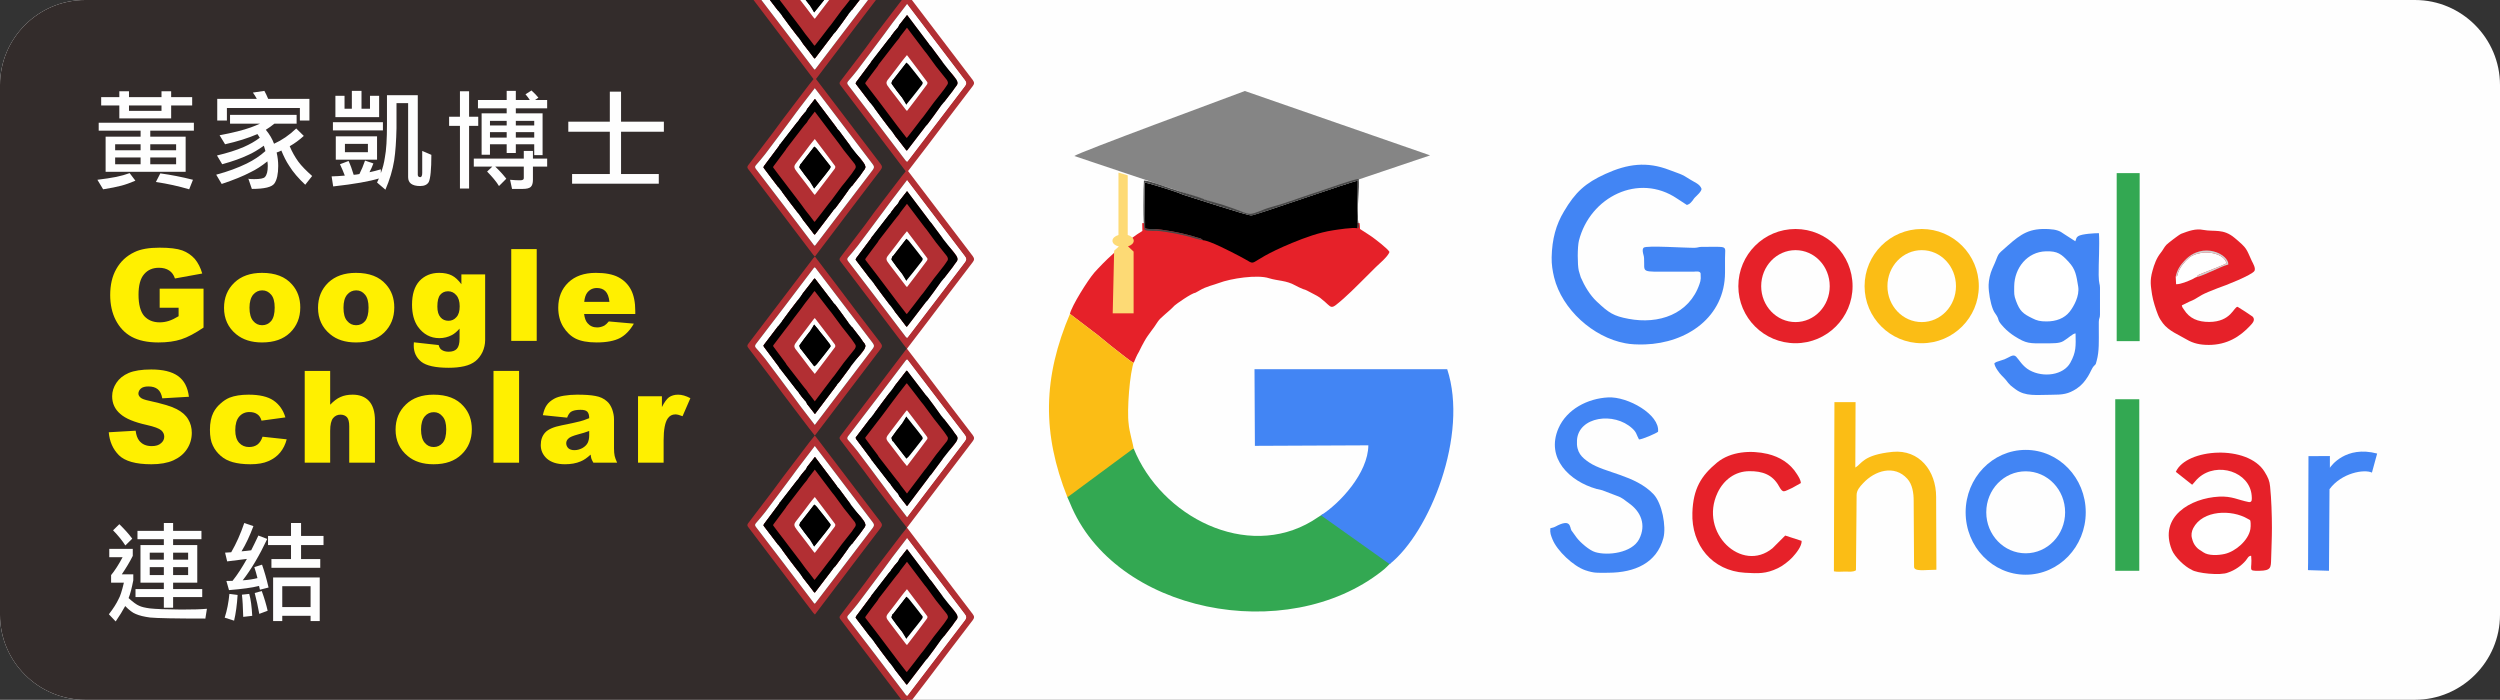 <?xml version="1.0" encoding="UTF-8"?>
<!DOCTYPE svg PUBLIC "-//W3C//DTD SVG 1.1//EN" "http://www.w3.org/Graphics/SVG/1.1/DTD/svg11.dtd">
<!-- Creator: CorelDRAW X7 -->
<svg xmlns="http://www.w3.org/2000/svg" xml:space="preserve" width="241.036mm" height="67.469mm" version="1.1" style="shape-rendering:geometricPrecision; text-rendering:geometricPrecision; image-rendering:optimizeQuality; fill-rule:evenodd; clip-rule:evenodd"
viewBox="0 0 19149 5360"
 xmlns:xlink="http://www.w3.org/1999/xlink">
 <rect x="0" y="0" width="19149" height="5360" fill="#333333" stroke="none"/>
 <defs>
  <style type="text/css">
   <![CDATA[
    .fil5 {fill:none}
    .fil0 {fill:#FEFEFE}
    .fil1 {fill:#332C2B}
    .fil9 {fill:#E62129}
    .fil2 {fill:#B22F33}
    .fil10 {fill:#33A852}
    .fil11 {fill:#4285F4}
    .fil12 {fill:#FBBD15}
    .fil15 {fill:#FDDA75}
    .fil4 {fill:black}
    .fil13 {fill:#484848}
    .fil8 {fill:#858585}
    .fil14 {fill:#D2D2D2}
    .fil3 {fill:white}
    .fil6 {fill:#FEFEFE;fill-rule:nonzero}
    .fil7 {fill:#FFF000;fill-rule:nonzero}
   ]]>
  </style>
   <clipPath id="id0">
    <path d="M18498 0l-17846 0c-359,0 -652,293 -652,652l0 4057c0,358 293,651 652,651l17846 0c358,0 651,-293 651,-651l0 -4057c0,-359 -293,-652 -651,-652z"/>
   </clipPath>
 </defs>
 <g id="圖層_x0020_1">
  <path class="fil0" d="M18498 0l-17846 0c-359,0 -652,293 -652,652l0 4057c0,358 293,651 652,651l17846 0c358,0 651,-293 651,-651l0 -4057c0,-359 -293,-652 -651,-652z"/>
  <g style="clip-path:url(#id0)">
   <g id="_1930339667056">
    <path id="1" class="fil1" d="M6947 0l-6295 0c-359,0 -652,293 -652,652l0 4057c0,358 293,651 652,651l6295 0 0 -5360z"/>
    <g>
     <g>
      <g>
       <g>
        <g>
         <path class="fil2" d="M6947 1300c-16,19 -29,35 -41,51 -69,90 -137,180 -206,270 -25,34 -50,69 -75,103 -62,82 -125,164 -187,246 -9,11 -10,20 -1,31 166,219 333,439 499,658 3,3 6,6 11,12 53,-69 103,-135 154,-202 116,-153 232,-307 350,-461 13,-17 13,-28 0,-46 -165,-217 -330,-434 -495,-651 -2,-3 -4,-5 -9,-11zm0 80l0 0c10,13 17,23 25,33 139,183 278,367 418,550 14,17 13,29 0,46 -143,188 -286,376 -430,564 -3,5 -8,10 -13,15 -4,-3 -6,-4 -8,-6 -147,-194 -295,-389 -444,-583 -8,-11 -7,-19 2,-29 24,-28 49,-56 71,-85 69,-91 136,-182 204,-273 21,-28 41,-57 63,-85 36,-48 73,-96 112,-147z"/>
        </g>
       </g>
       <path class="fil3" d="M6947 1380c-39,51 -76,99 -112,147 -22,28 -42,57 -63,85 -68,91 -135,182 -204,273 -22,29 -47,57 -71,85 -9,10 -10,18 -2,29 149,194 297,389 444,583 2,2 4,3 8,6 5,-5 10,-10 13,-15 144,-188 287,-376 430,-564 13,-17 14,-29 0,-46 -140,-183 -279,-367 -418,-550 -8,-10 -15,-20 -25,-33zm156 922l0 0c-3,-1 -5,-2 -8,-2 2,-23 4,-45 6,-70 -26,24 -18,49 -17,74 0,8 1,18 -4,25 -43,57 -87,114 -131,171 -1,1 -3,1 -6,2 -28,-37 -55,-73 -84,-109 -12,-16 -18,-31 -15,-50 2,-18 13,-38 -12,-55 -2,18 -5,34 -8,52 -5,-5 -10,-8 -13,-11 -36,-48 -73,-96 -108,-145 -9,-13 -11,-27 3,-42 4,-4 2,-13 3,-20 -10,1 -20,1 -29,4 -4,1 -6,7 -12,13 -39,-50 -76,-99 -112,-147 -3,-3 -1,-10 2,-14 38,-51 77,-103 115,-154 3,-4 5,-8 7,-13 15,13 25,21 34,29 3,-2 5,-3 8,-5 -10,-12 -19,-24 -29,-35 40,-53 79,-105 120,-158 11,11 20,20 28,29 3,-1 5,-3 7,-4 -6,-9 -13,-18 -18,-28 -3,-5 -5,-14 -1,-19 13,-19 29,-37 45,-56 10,10 20,18 31,28 4,-6 11,-12 10,-14 -8,-11 -19,-22 -29,-35 20,-25 40,-50 62,-79 58,76 112,148 166,220 -2,2 -4,4 -6,6 -18,-4 -37,-8 -55,-12 18,35 27,38 78,27 30,41 61,83 92,124 -29,-15 -50,-38 -88,-41 10,13 20,25 34,33 66,36 120,79 155,136 12,19 15,33 1,50 -11,13 -19,27 -28,39 -22,29 -44,57 -65,84 -12,-11 -21,-20 -30,-29 -26,15 -17,29 -7,44 4,6 11,16 8,20 -32,46 -66,92 -100,137z"/>
       <g>
        <g>
         <path class="fil2" d="M7103 2302c34,-45 68,-91 100,-137 3,-4 -4,-14 -8,-20 -10,-15 -19,-29 7,-44 9,9 18,18 30,29 21,-27 43,-55 65,-84 9,-12 17,-26 28,-39 14,-17 11,-31 -1,-50 -35,-57 -89,-100 -155,-136 -14,-8 -24,-20 -34,-33 38,3 59,26 88,41 -31,-41 -62,-83 -92,-124 -51,11 -60,8 -78,-27 18,4 37,8 55,12 2,-2 4,-4 6,-6 -54,-72 -108,-144 -166,-220 -22,29 -42,54 -62,79 10,13 21,24 29,35 1,2 -6,8 -10,14 -11,-10 -21,-18 -31,-28 -16,19 -32,37 -45,56 -4,5 -2,14 1,19 5,10 12,19 18,28 -2,1 -4,3 -7,4 -8,-9 -17,-18 -28,-29 -41,53 -80,105 -120,158 10,11 19,23 29,35 -3,2 -5,3 -8,5 -9,-8 -19,-16 -34,-29 -2,5 -4,9 -7,13 -38,51 -77,103 -115,154 -3,4 -5,11 -2,14 36,48 73,97 112,147 6,-6 8,-12 12,-13 9,-3 19,-3 29,-4 -1,7 1,16 -3,20 -14,15 -12,29 -3,42 35,49 72,97 108,145 3,3 8,6 13,11 3,-18 6,-34 8,-52 25,17 14,37 12,55 -3,19 3,34 15,50 29,36 56,72 84,109 3,-1 5,-1 6,-2 44,-57 88,-114 131,-171 5,-7 4,-17 4,-25 -1,-25 -9,-50 17,-74 -2,25 -4,47 -6,70 3,0 5,1 8,2zm-156 -69l0 0c-6,-7 -9,-11 -12,-14 -45,-59 -90,-119 -135,-178 -45,-58 -45,-58 3,-117 34,-43 66,-87 100,-130 13,-18 28,-36 44,-56 62,82 122,159 180,238 4,6 1,18 -4,25 -31,43 -64,85 -96,127 -26,34 -52,68 -80,105z"/>
        </g>
       </g>
       <path class="fil3" d="M6947 2233c28,-37 54,-71 80,-105 32,-42 65,-84 96,-127 5,-7 8,-19 4,-25 -58,-79 -118,-156 -180,-238 -16,20 -31,38 -44,56 -34,43 -66,87 -100,130 -48,59 -48,59 -3,117 45,59 90,119 135,178 3,3 6,7 12,14zm-30 -137l0 0c13,-9 15,-32 4,-45 -27,-31 -53,-62 -79,-92 35,-46 68,-87 101,-130 8,6 15,11 19,17 35,44 70,87 104,132 4,5 0,16 -5,22 -23,31 -48,61 -72,92 -13,17 -28,34 -47,58 -10,-23 -17,-39 -25,-55 -4,-2 -10,-2 -12,-4 -26,-33 -52,-66 -75,-100 -4,-6 3,-18 6,-29 29,48 55,91 81,134z"/>
       <path class="fil4" d="M6836 1962c-3,11 -10,23 -6,29 23,34 49,67 75,100l37 59c19,-24 34,-41 47,-58 24,-31 49,-61 72,-92 5,-6 9,-17 5,-22 -34,-45 -69,-88 -104,-132 -4,-6 -11,-11 -19,-17 -33,43 -66,84 -101,130l-6 3z"/>
       <g>
        <g>
         <path class="fil2" d="M7082 2260c29,-40 59,-79 87,-119 2,-4 -4,-12 -8,-18 -8,-12 -16,-25 6,-38 8,8 16,16 26,25 19,-23 38,-48 57,-72 8,-11 15,-23 24,-34 12,-15 10,-27 0,-43 -31,-50 -78,-87 -135,-118 -12,-7 -21,-18 -29,-29 32,3 51,22 75,35 -26,-35 -53,-71 -79,-107 -44,10 -52,7 -67,-24 15,4 31,7 47,11 2,-2 4,-3 5,-5 -47,-62 -94,-125 -144,-191 -19,25 -36,47 -53,69 9,11 18,20 24,30 2,2 -4,7 -8,12 -10,-9 -18,-16 -27,-24 -14,16 -27,32 -39,49 -3,4 -1,11 1,16 4,9 11,16 16,24 -2,1 -4,2 -6,3 -8,-7 -15,-15 -25,-25 -35,47 -69,92 -103,137 8,10 16,20 25,31 -3,1 -5,2 -7,4 -8,-7 -16,-14 -29,-25 -3,4 -4,8 -7,11 -33,45 -66,89 -99,134 -3,3 -4,9 -3,11 32,43 64,85 98,128 5,-5 6,-10 10,-11 8,-2 17,-3 25,-4 0,6 2,14 -2,18 -12,12 -11,25 -3,37 31,42 63,83 94,125 3,3 6,5 11,9 3,-16 5,-29 7,-45 21,15 13,33 10,48 -2,17 3,30 14,43 24,31 48,63 72,94 3,0 5,0 5,-1 39,-49 77,-99 114,-148 4,-6 3,-15 3,-22 0,-21 -7,-43 15,-64 -2,22 -4,41 -5,60 2,1 4,2 7,3zm-135 -61l0 0c-5,-6 -8,-9 -11,-12 -39,-51 -77,-102 -117,-153 -39,-51 -39,-51 3,-102 30,-37 57,-75 86,-113 12,-16 25,-31 39,-48 54,71 105,138 155,206 4,5 2,15 -3,21 -27,37 -55,74 -83,111 -22,29 -45,58 -69,90z"/>
        </g>
       </g>
      </g>
      <path class="fil4" d="M6859 2393l-48 -64c-36,-48 -73,-96 -108,-145l-35 -45c-39,-50 -76,-99 -112,-147 -3,-3 -1,-10 2,-14 38,-51 77,-103 115,-154 3,-4 5,-8 7,-13l149 -191c13,-19 29,-37 45,-56l12 -21c20,-25 40,-50 62,-79 58,76 112,148 166,220l17 21c30,41 61,83 92,124l101 128c12,19 15,33 1,50 -11,13 -19,27 -28,39 -22,29 -44,57 -65,84l-29 35c-32,46 -66,92 -100,137l-23 27c-43,57 -87,114 -131,171 -1,1 -3,1 -6,2 -28,-37 -55,-73 -84,-109zm-166 -593l0 0c40,-53 79,-105 120,-158l-120 158zm255 603l0 0c36,-46 72,-92 107,-139l18 -22c28,-37 55,-74 82,-111l23 -29c17,-22 35,-45 53,-68 8,-10 14,-21 22,-32 12,-13 9,-25 0,-40l-83 -104c-24,-34 -49,-67 -74,-101l-14 -17c-44,-58 -88,-117 -135,-179 -18,23 -34,44 -50,65l-10 16c-13,16 -26,31 -37,46l-120 155c-2,4 -4,8 -6,11 -31,42 -63,83 -93,125 -3,3 -4,8 -3,11 30,40 60,79 92,120l28 37c29,39 59,78 88,117l39 52c23,29 46,59 68,88 2,0 5,0 5,-1z"/>
     </g>
     <g>
      <g>
       <g>
        <g>
         <path class="fil2" d="M6947 4042c-16,-20 -29,-36 -41,-52 -69,-90 -137,-180 -206,-270 -25,-34 -50,-69 -75,-103 -62,-82 -125,-164 -187,-246 -9,-11 -10,-20 -1,-31 166,-219 333,-438 499,-658 3,-3 6,-6 11,-11 53,68 103,134 154,201 116,154 232,307 350,461 13,17 13,29 0,46 -165,217 -330,434 -495,651 -2,3 -4,5 -9,12zm0 -81l0 0c10,-13 17,-23 25,-33 139,-183 278,-367 418,-550 14,-17 13,-29 0,-46 -143,-188 -286,-376 -430,-564 -3,-5 -8,-10 -13,-15 -4,3 -6,4 -8,6 -147,195 -295,389 -444,583 -8,12 -7,20 2,29 24,28 49,56 71,85 69,91 136,182 204,273 21,29 41,57 63,86 36,47 73,95 112,146z"/>
        </g>
       </g>
       <path class="fil3" d="M6947 3961c-39,-51 -76,-99 -112,-146 -22,-29 -42,-57 -63,-86 -68,-91 -135,-182 -204,-273 -22,-29 -47,-57 -71,-85 -9,-9 -10,-17 -2,-29 149,-194 297,-388 444,-583 2,-2 4,-3 8,-6 5,5 10,10 13,15 144,188 287,376 430,564 13,17 14,29 0,46 -140,183 -279,367 -418,550 -8,10 -15,20 -25,33zm156 -922l0 0c-3,1 -5,2 -8,3 2,22 4,44 6,70 -26,-25 -18,-50 -17,-75 0,-8 1,-18 -4,-25 -43,-57 -87,-114 -131,-171 -1,-1 -3,-1 -6,-1 -28,36 -55,72 -84,108 -12,16 -18,31 -15,50 2,18 13,38 -12,55 -2,-18 -5,-34 -8,-52 -5,5 -10,8 -13,11 -36,48 -73,96 -108,145 -9,13 -11,28 3,42 4,4 2,13 3,20 -10,-1 -20,-1 -29,-4 -4,-1 -6,-6 -12,-13 -39,50 -76,99 -112,147 -3,3 -1,10 2,14 38,51 77,103 115,154 3,4 5,8 7,13 15,-13 25,-21 34,-29 3,2 5,3 8,5 -10,12 -19,24 -29,35 40,53 79,105 120,158 11,-11 20,-20 28,-29 3,2 5,3 7,4 -6,9 -13,18 -18,28 -3,5 -5,14 -1,19 13,19 29,37 45,56 10,-9 20,-18 31,-28 4,6 11,12 10,14 -8,12 -19,22 -29,35 20,25 40,50 62,79 58,-76 112,-148 166,-220 -2,-2 -4,-4 -6,-6 -18,4 -37,8 -55,12 18,-35 27,-38 78,-27 30,-41 61,-83 92,-124 -29,15 -50,38 -88,41 10,-13 20,-25 34,-33 66,-36 120,-79 155,-136 12,-19 15,-33 1,-50 -11,-13 -19,-26 -28,-39 -22,-29 -44,-56 -65,-84 -12,11 -21,20 -30,29 -26,-15 -17,-29 -7,-44 4,-6 11,-16 8,-20 -32,-46 -66,-92 -100,-137z"/>
       <g>
        <g>
         <path class="fil2" d="M7103 3039c34,45 68,91 100,137 3,4 -4,14 -8,20 -10,15 -19,29 7,44 9,-9 18,-18 30,-29 21,28 43,55 65,84 9,13 17,26 28,39 14,17 11,31 -1,50 -35,57 -89,100 -155,136 -14,8 -24,20 -34,33 38,-3 59,-26 88,-41 -31,41 -62,83 -92,124 -51,-11 -60,-8 -78,27 18,-4 37,-8 55,-12 2,2 4,4 6,6 -54,72 -108,144 -166,220 -22,-29 -42,-54 -62,-79 10,-13 21,-23 29,-35 1,-2 -6,-8 -10,-14 -11,10 -21,19 -31,28 -16,-19 -32,-37 -45,-56 -4,-5 -2,-14 1,-19 5,-10 12,-19 18,-28 -2,-1 -4,-2 -7,-4 -8,9 -17,18 -28,29 -41,-53 -80,-105 -120,-158 10,-11 19,-23 29,-35 -3,-2 -5,-3 -8,-5 -9,8 -19,16 -34,29 -2,-5 -4,-9 -7,-13 -38,-51 -77,-103 -115,-154 -3,-4 -5,-11 -2,-14 36,-48 73,-97 112,-147 6,7 8,12 12,13 9,3 19,3 29,4 -1,-7 1,-16 -3,-20 -14,-14 -12,-29 -3,-42 35,-49 72,-97 108,-145 3,-3 8,-6 13,-11 3,18 6,34 8,52 25,-17 14,-37 12,-55 -3,-19 3,-34 15,-50 29,-36 56,-72 84,-108 3,0 5,0 6,1 44,57 88,114 131,171 5,7 4,17 4,25 -1,25 -9,50 17,75 -2,-26 -4,-48 -6,-70 3,-1 5,-2 8,-3zm-156 70l0 0c-6,6 -9,10 -12,13 -45,59 -90,119 -135,178 -45,58 -45,58 3,117 34,43 66,87 100,131 13,17 28,35 44,55 62,-82 122,-159 180,-238 4,-6 1,-18 -4,-24 -31,-43 -64,-86 -96,-128 -26,-34 -52,-68 -80,-104z"/>
        </g>
       </g>
       <path class="fil3" d="M6947 3109c28,36 54,70 80,104 32,42 65,85 96,128 5,6 8,18 4,24 -58,79 -118,156 -180,238 -16,-20 -31,-38 -44,-55 -34,-44 -66,-88 -100,-131 -48,-59 -48,-59 -3,-117 45,-59 90,-119 135,-178 3,-3 6,-7 12,-13zm-30 136l0 0c13,9 15,32 4,45 -27,31 -53,62 -79,92 35,46 68,87 101,130 8,-6 15,-11 19,-17 35,-44 70,-87 104,-132 4,-5 0,-16 -5,-22 -23,-31 -48,-61 -72,-91 -13,-18 -28,-35 -47,-59 -10,23 -17,39 -25,55 -4,2 -10,2 -12,4 -26,33 -52,66 -75,100 -4,6 3,18 6,29 29,-48 55,-91 81,-134z"/>
       <path class="fil4" d="M6836 3379c-3,-11 -10,-23 -6,-29 23,-34 49,-67 75,-100l37 -59c19,24 34,41 47,59 24,30 49,60 72,91 5,6 9,17 5,22 -34,45 -69,88 -104,132 -4,6 -11,11 -19,17 -33,-43 -66,-84 -101,-130l-6 -3z"/>
       <g>
        <g>
         <path class="fil2" d="M7082 3081c29,40 59,79 87,119 2,4 -4,12 -8,18 -8,13 -16,25 6,38 8,-8 16,-16 26,-25 19,24 38,48 57,72 8,11 15,23 24,34 12,15 10,27 0,43 -31,50 -78,87 -135,118 -12,7 -21,18 -29,29 32,-3 51,-22 75,-35 -26,35 -53,71 -79,107 -44,-10 -52,-7 -67,24 15,-4 31,-7 47,-11 2,2 4,4 5,5 -47,62 -94,125 -144,191 -19,-25 -36,-47 -53,-69 9,-11 18,-20 24,-30 2,-2 -4,-7 -8,-12 -10,9 -18,16 -27,24 -14,-16 -27,-32 -39,-48 -3,-5 -1,-12 1,-17 4,-8 11,-16 16,-24 -2,-1 -4,-2 -6,-3 -8,7 -15,15 -25,25 -35,-47 -69,-92 -103,-137 8,-10 16,-20 25,-31 -3,-1 -5,-2 -7,-4 -8,7 -16,14 -29,25 -3,-4 -4,-8 -7,-11 -33,-45 -66,-89 -99,-134 -3,-3 -4,-9 -3,-11 32,-43 64,-85 98,-128 5,6 6,10 10,11 8,2 17,3 25,4 0,-6 2,-14 -2,-18 -12,-12 -11,-25 -3,-36 31,-43 63,-84 94,-126 3,-3 6,-5 11,-9 3,16 5,29 7,45 21,-15 13,-33 10,-47 -2,-17 3,-30 14,-44 24,-31 48,-63 72,-94 3,0 5,0 5,1 39,49 77,99 114,149 4,5 3,14 3,21 0,21 -7,44 15,64 -2,-21 -4,-41 -5,-60 2,-1 4,-2 7,-3zm-135 61l0 0c-5,6 -8,9 -11,12 -39,51 -77,102 -117,154 -39,50 -39,50 3,101 30,37 57,76 86,113 12,16 25,31 39,48 54,-71 105,-138 155,-206 4,-5 2,-15 -3,-21 -27,-37 -55,-74 -83,-111 -22,-29 -45,-58 -69,-90z"/>
        </g>
       </g>
      </g>
      <path class="fil4" d="M6859 2948l-48 64c-36,48 -73,96 -108,145l-35 45c-39,50 -76,99 -112,147 -3,3 -1,10 2,14 38,51 77,103 115,154 3,4 5,8 7,13l149 191c13,19 29,37 45,56l12 21c20,25 40,50 62,79 58,-76 112,-148 166,-220l17 -21c30,-41 61,-83 92,-124l101 -128c12,-19 15,-33 1,-50 -11,-13 -19,-26 -28,-39 -22,-29 -44,-56 -65,-84l-29 -35c-32,-46 -66,-92 -100,-137l-23 -27c-43,-57 -87,-114 -131,-171 -1,-1 -3,-1 -6,-1 -28,36 -55,72 -84,108zm-166 593l0 0c40,53 79,105 120,158l-120 -158zm255 -603l0 0c36,46 72,92 107,139l18 22c28,37 55,74 82,111l23 29c17,22 35,45 53,68 8,10 14,21 22,32 12,13 9,25 0,40l-83 104c-24,34 -49,67 -74,101l-14 17c-44,58 -88,117 -135,179 -18,-23 -34,-44 -50,-65l-10 -16c-13,-16 -26,-31 -37,-46l-120 -155c-2,-4 -4,-8 -6,-11 -31,-41 -63,-83 -93,-125 -3,-3 -4,-8 -3,-11 30,-40 60,-79 92,-120l28 -36c29,-40 59,-79 88,-118l39 -52c23,-29 46,-59 68,-88 2,0 5,0 5,1z"/>
     </g>
     <g>
      <g>
       <g>
        <g>
         <path class="fil2" d="M6947 4042c-16,19 -29,35 -41,51 -69,90 -137,180 -206,270 -25,34 -50,69 -75,103 -62,82 -125,164 -187,246 -9,11 -10,20 -1,31 166,219 333,438 499,658 3,3 6,6 11,11 53,-68 103,-134 154,-201 116,-154 232,-307 350,-461 13,-17 13,-29 0,-46 -165,-217 -330,-434 -495,-651 -2,-3 -4,-5 -9,-11zm0 80l0 0c10,13 17,23 25,33 139,183 278,367 418,550 14,17 13,29 0,46 -143,188 -286,376 -430,564 -3,5 -8,10 -13,15 -4,-3 -6,-4 -8,-6 -147,-195 -295,-389 -444,-583 -8,-11 -7,-20 2,-29 24,-28 49,-56 71,-85 69,-91 136,-182 204,-273 21,-29 41,-57 63,-86 36,-47 73,-95 112,-146z"/>
        </g>
       </g>
       <path class="fil3" d="M6947 4122c-39,51 -76,99 -112,146 -22,29 -42,57 -63,86 -68,91 -135,182 -204,273 -22,29 -47,57 -71,85 -9,9 -10,18 -2,29 149,194 297,388 444,583 2,2 4,3 8,6 5,-5 10,-10 13,-15 144,-188 287,-376 430,-564 13,-17 14,-29 0,-46 -140,-183 -279,-367 -418,-550 -8,-10 -15,-20 -25,-33zm156 922l0 0c-3,-1 -5,-2 -8,-3 2,-22 4,-44 6,-70 -26,25 -18,50 -17,75 0,8 1,18 -4,25 -43,57 -87,114 -131,171 -1,1 -3,1 -6,1 -28,-36 -55,-72 -84,-108 -12,-16 -18,-31 -15,-50 2,-18 13,-38 -12,-55 -2,18 -5,34 -8,52 -5,-5 -10,-8 -13,-11 -36,-48 -73,-96 -108,-145 -9,-13 -11,-28 3,-42 4,-4 2,-13 3,-20 -10,1 -20,1 -29,4 -4,1 -6,6 -12,13 -39,-50 -76,-99 -112,-147 -3,-3 -1,-10 2,-14 38,-51 77,-103 115,-154 3,-4 5,-8 7,-13 15,13 25,21 34,29 3,-2 5,-3 8,-5 -10,-12 -19,-24 -29,-35 40,-53 79,-105 120,-158 11,11 20,20 28,29 3,-2 5,-3 7,-4 -6,-9 -13,-18 -18,-28 -3,-5 -5,-14 -1,-19 13,-19 29,-37 45,-56 10,9 20,18 31,28 4,-6 11,-12 10,-14 -8,-12 -19,-22 -29,-35 20,-25 40,-50 62,-79 58,76 112,148 166,220 -2,2 -4,4 -6,6 -18,-4 -37,-8 -55,-12 18,35 27,38 78,27 30,41 61,83 92,124 -29,-15 -50,-38 -88,-41 10,13 20,25 34,33 66,36 120,79 155,136 12,19 15,33 1,50 -11,13 -19,26 -28,39 -22,29 -44,57 -65,84 -12,-11 -21,-20 -30,-29 -26,15 -17,29 -7,44 4,6 11,16 8,20 -32,46 -66,92 -100,137z"/>
       <g>
        <g>
         <path class="fil2" d="M7103 5044c34,-45 68,-91 100,-137 3,-4 -4,-14 -8,-20 -10,-15 -19,-29 7,-44 9,9 18,18 30,29 21,-27 43,-55 65,-84 9,-13 17,-26 28,-39 14,-17 11,-31 -1,-50 -35,-57 -89,-100 -155,-136 -14,-8 -24,-20 -34,-33 38,3 59,26 88,41 -31,-41 -62,-83 -92,-124 -51,11 -60,8 -78,-27 18,4 37,8 55,12 2,-2 4,-4 6,-6 -54,-72 -108,-144 -166,-220 -22,29 -42,54 -62,79 10,13 21,23 29,35 1,2 -6,8 -10,14 -11,-10 -21,-19 -31,-28 -16,19 -32,37 -45,56 -4,5 -2,14 1,19 5,10 12,19 18,28 -2,1 -4,2 -7,4 -8,-9 -17,-18 -28,-29 -41,53 -80,105 -120,158 10,11 19,23 29,35 -3,2 -5,3 -8,5 -9,-8 -19,-16 -34,-29 -2,5 -4,9 -7,13 -38,51 -77,103 -115,154 -3,4 -5,11 -2,14 36,48 73,97 112,147 6,-7 8,-12 12,-13 9,-3 19,-3 29,-4 -1,7 1,16 -3,20 -14,14 -12,29 -3,42 35,49 72,97 108,145 3,3 8,6 13,11 3,-18 6,-34 8,-52 25,17 14,37 12,55 -3,19 3,34 15,50 29,36 56,72 84,108 3,0 5,0 6,-1 44,-57 88,-114 131,-171 5,-7 4,-17 4,-25 -1,-25 -9,-50 17,-75 -2,26 -4,48 -6,70 3,1 5,2 8,3zm-156 -69l0 0c-6,-7 -9,-11 -12,-14 -45,-59 -90,-119 -135,-178 -45,-58 -45,-58 3,-117 34,-43 66,-87 100,-131 13,-17 28,-35 44,-55 62,82 122,159 180,238 4,6 1,18 -4,25 -31,42 -64,85 -96,127 -26,34 -52,68 -80,105z"/>
        </g>
       </g>
       <path class="fil3" d="M6947 4975c28,-37 54,-71 80,-105 32,-42 65,-85 96,-127 5,-7 8,-19 4,-25 -58,-79 -118,-156 -180,-238 -16,20 -31,38 -44,55 -34,44 -66,88 -100,131 -48,59 -48,59 -3,117 45,59 90,119 135,178 3,3 6,7 12,14zm-30 -137l0 0c13,-9 15,-32 4,-45 -27,-31 -53,-62 -79,-92 35,-46 68,-87 101,-130 8,6 15,11 19,17 35,44 70,87 104,132 4,5 0,16 -5,22 -23,31 -48,61 -72,91 -13,18 -28,35 -47,59 -10,-23 -17,-39 -25,-55 -4,-2 -10,-2 -12,-4 -26,-33 -52,-66 -75,-100 -4,-6 3,-18 6,-29 29,48 55,91 81,134z"/>
       <path class="fil4" d="M6836 4704c-3,11 -10,23 -6,29 23,34 49,67 75,100l37 59c19,-24 34,-41 47,-59 24,-30 49,-60 72,-91 5,-6 9,-17 5,-22 -34,-45 -69,-88 -104,-132 -4,-6 -11,-11 -19,-17 -33,43 -66,84 -101,130l-6 3z"/>
       <g>
        <g>
         <path class="fil2" d="M7082 5002c29,-40 59,-79 87,-119 2,-4 -4,-12 -8,-18 -8,-13 -16,-25 6,-38 8,8 16,16 26,25 19,-23 38,-48 57,-72 8,-11 15,-23 24,-34 12,-15 10,-27 0,-43 -31,-50 -78,-87 -135,-118 -12,-7 -21,-18 -29,-29 32,3 51,22 75,35 -26,-35 -53,-71 -79,-107 -44,10 -52,7 -67,-24 15,4 31,7 47,11 2,-2 4,-3 5,-5 -47,-62 -94,-125 -144,-191 -19,25 -36,47 -53,69 9,11 18,20 24,30 2,2 -4,7 -8,12 -10,-9 -18,-16 -27,-24 -14,16 -27,32 -39,49 -3,4 -1,11 1,16 4,8 11,16 16,24 -2,1 -4,2 -6,3 -8,-7 -15,-15 -25,-25 -35,47 -69,92 -103,137 8,10 16,20 25,31 -3,1 -5,2 -7,4 -8,-7 -16,-14 -29,-25 -3,4 -4,8 -7,11 -33,45 -66,89 -99,134 -3,3 -4,9 -3,11 32,43 64,85 98,128 5,-6 6,-10 10,-11 8,-2 17,-3 25,-4 0,6 2,14 -2,18 -12,12 -11,25 -3,36 31,43 63,84 94,126 3,3 6,5 11,9 3,-16 5,-29 7,-45 21,15 13,33 10,47 -2,17 3,30 14,44 24,31 48,63 72,94 3,0 5,0 5,-1 39,-49 77,-99 114,-149 4,-5 3,-14 3,-21 0,-21 -7,-44 15,-64 -2,21 -4,41 -5,60 2,1 4,2 7,3zm-135 -61l0 0c-5,-6 -8,-9 -11,-12 -39,-51 -77,-102 -117,-154 -39,-50 -39,-50 3,-101 30,-37 57,-76 86,-113 12,-16 25,-31 39,-48 54,71 105,138 155,206 4,5 2,15 -3,21 -27,37 -55,74 -83,111 -22,29 -45,58 -69,90z"/>
        </g>
       </g>
      </g>
      <path class="fil4" d="M6859 5135l-48 -64c-36,-48 -73,-96 -108,-145l-35 -45c-39,-50 -76,-99 -112,-147 -3,-3 -1,-10 2,-14 38,-51 77,-103 115,-154 3,-4 5,-8 7,-13l149 -191c13,-19 29,-37 45,-56l12 -21c20,-25 40,-50 62,-79 58,76 112,148 166,220l17 21c30,41 61,83 92,124l101 128c12,19 15,33 1,50 -11,13 -19,26 -28,39 -22,29 -44,57 -65,84l-29 35c-32,46 -66,92 -100,137l-23 27c-43,57 -87,114 -131,171 -1,1 -3,1 -6,1 -28,-36 -55,-72 -84,-108zm-166 -593l0 0c40,-53 79,-105 120,-158l-120 158zm255 603l0 0c36,-46 72,-92 107,-139l18 -22c28,-37 55,-74 82,-111l23 -29c17,-22 35,-45 53,-68 8,-10 14,-21 22,-32 12,-13 9,-25 0,-40l-83 -104c-24,-34 -49,-67 -74,-101l-14 -17c-44,-58 -88,-117 -135,-179 -18,23 -34,44 -50,65l-10 16c-13,16 -26,31 -37,46l-120 155c-2,4 -4,8 -6,11 -31,41 -63,83 -93,125 -3,3 -4,8 -3,11 30,40 60,79 92,120l28 37c29,39 59,78 88,117l39 52c23,29 46,59 68,88 2,0 5,0 5,-1z"/>
     </g>
     <g>
      <g>
       <g>
        <g>
         <path class="fil2" d="M6241 594c-15,19 -29,35 -41,51 -69,90 -137,180 -205,270 -26,34 -51,69 -76,103 -62,82 -125,164 -187,246 -9,11 -10,20 -1,31 167,219 333,439 499,658 3,3 6,6 12,12 52,-69 102,-135 153,-202 116,-153 232,-307 350,-461 13,-17 14,-28 0,-46 -165,-217 -330,-434 -495,-651 -2,-3 -4,-5 -9,-11zm0 81l0 0c10,12 17,22 25,32 139,183 278,367 418,550 14,17 13,29 0,46 -143,188 -286,376 -430,564 -3,5 -8,10 -13,16 -4,-4 -6,-5 -8,-7 -147,-194 -295,-389 -444,-583 -8,-11 -7,-19 2,-29 24,-28 49,-56 71,-85 69,-90 136,-182 204,-273 21,-28 41,-57 63,-85 36,-48 73,-96 112,-146z"/>
        </g>
       </g>
       <path class="fil3" d="M6241 675c-39,50 -76,98 -112,146 -22,28 -42,57 -63,85 -68,91 -135,183 -204,273 -22,29 -47,57 -71,85 -9,10 -10,18 -2,29 149,194 297,389 444,583 2,2 4,3 8,7 5,-6 10,-11 13,-16 144,-188 287,-376 430,-564 13,-17 14,-29 0,-46 -140,-183 -279,-367 -418,-550 -8,-10 -15,-20 -25,-32zm156 921l0 0c-3,-1 -5,-1 -8,-2 2,-23 4,-45 6,-70 -26,24 -17,49 -17,74 0,8 1,18 -4,25 -43,57 -87,114 -131,172 -1,0 -3,0 -6,1 -28,-36 -55,-73 -84,-109 -12,-16 -18,-31 -15,-50 3,-17 13,-38 -12,-55 -2,18 -5,34 -7,52 -6,-5 -11,-7 -13,-11 -37,-48 -74,-96 -109,-144 -9,-14 -11,-28 3,-42 4,-5 2,-14 3,-21 -10,1 -20,2 -29,4 -4,1 -6,7 -12,14 -39,-51 -76,-99 -112,-148 -3,-3 -1,-10 2,-14 38,-51 77,-102 115,-154 3,-4 5,-8 7,-13 15,13 25,21 34,29 3,-2 5,-3 8,-5 -10,-12 -19,-24 -29,-35 40,-52 79,-104 120,-158 11,11 20,20 28,29 3,-1 5,-3 8,-4 -7,-9 -14,-18 -19,-28 -3,-5 -5,-14 -1,-19 13,-19 29,-37 45,-56 10,10 20,18 31,28 4,-6 11,-12 10,-14 -8,-11 -18,-22 -29,-34 20,-26 40,-51 62,-80 58,76 112,148 166,220 -2,2 -4,4 -6,6 -18,-4 -36,-8 -55,-12 18,35 27,38 78,27 31,41 61,83 92,124 -28,-15 -50,-38 -87,-41 9,13 19,26 33,33 66,36 120,79 155,137 12,18 15,32 1,49 -11,13 -18,27 -28,40 -22,28 -44,56 -65,83 -12,-11 -21,-20 -30,-29 -26,15 -17,29 -7,44 4,6 11,16 8,20 -32,46 -66,92 -100,137z"/>
       <g>
        <g>
         <path class="fil2" d="M6397 1596c34,-45 68,-91 100,-137 3,-4 -4,-14 -8,-20 -10,-15 -19,-29 7,-44 9,9 18,18 30,29 21,-27 43,-55 65,-83 10,-13 17,-27 28,-40 14,-17 11,-31 -1,-49 -35,-58 -89,-101 -155,-137 -14,-7 -24,-20 -33,-33 37,3 59,26 87,41 -31,-41 -61,-83 -92,-124 -51,11 -60,8 -78,-27 19,4 37,8 55,12 2,-2 4,-4 6,-6 -54,-72 -108,-144 -166,-220 -22,29 -42,54 -62,80 11,12 21,23 29,34 1,2 -6,8 -10,14 -11,-10 -21,-18 -31,-28 -16,19 -32,37 -45,56 -4,5 -2,14 1,19 5,10 12,19 19,28 -3,1 -5,3 -8,4 -8,-9 -17,-18 -28,-29 -41,54 -80,106 -120,158 10,11 19,23 29,35 -3,2 -5,3 -8,5 -9,-8 -19,-16 -34,-29 -2,5 -4,9 -7,13 -38,52 -77,103 -115,154 -3,4 -5,11 -2,14 36,49 73,97 112,148 6,-7 8,-13 12,-14 9,-2 19,-3 29,-4 -1,7 1,16 -3,21 -14,14 -12,28 -3,42 35,48 72,96 109,144 2,4 7,6 13,11 2,-18 5,-34 7,-52 25,17 15,38 12,55 -3,19 3,34 15,50 29,36 56,73 84,109 3,-1 5,-1 6,-1 44,-58 88,-115 131,-172 5,-7 4,-17 4,-25 0,-25 -9,-50 17,-74 -2,25 -4,47 -6,70 3,1 5,1 8,2zm-156 -69l0 0c-6,-7 -9,-10 -12,-14 -45,-59 -89,-119 -135,-177 -45,-59 -45,-59 3,-118 35,-43 66,-87 100,-130 13,-18 28,-36 44,-56 62,82 122,160 180,238 4,6 1,18 -4,25 -31,43 -64,85 -96,127 -26,34 -52,68 -80,105z"/>
        </g>
       </g>
       <path class="fil3" d="M6241 1527c28,-37 54,-71 80,-105 32,-42 65,-84 96,-127 5,-7 8,-19 4,-25 -58,-78 -118,-156 -180,-238 -16,20 -31,38 -44,56 -34,43 -65,87 -100,130 -48,59 -48,59 -3,118 46,58 90,118 135,177 3,4 6,7 12,14zm-30 -137l0 0c13,-9 15,-31 4,-45 -26,-31 -53,-62 -79,-92 35,-45 68,-87 101,-130 8,6 15,11 19,17 35,44 70,88 104,132 4,5 0,16 -5,22 -23,31 -47,61 -72,92 -13,17 -27,34 -47,58 -10,-23 -17,-39 -25,-55 -4,-1 -10,-2 -12,-4 -25,-33 -52,-66 -75,-100 -4,-6 4,-17 7,-29 28,48 54,91 80,134z"/>
       <path class="fil4" d="M6131 1256c-3,12 -11,23 -7,29 23,34 50,67 75,100l37 59c20,-24 34,-41 47,-58 25,-31 49,-61 72,-92 5,-6 9,-17 5,-22 -34,-44 -69,-88 -104,-132 -4,-6 -11,-11 -19,-17 -33,43 -66,85 -101,130l-5 3z"/>
       <g>
        <g>
         <path class="fil2" d="M6376 1554c29,-40 59,-79 87,-119 2,-4 -4,-12 -8,-18 -8,-12 -16,-25 6,-38 9,8 16,16 27,26 18,-24 37,-49 56,-73 8,-11 15,-23 24,-34 12,-15 10,-27 0,-43 -31,-50 -78,-87 -135,-118 -12,-7 -21,-18 -29,-29 32,3 51,22 75,36 -26,-36 -52,-72 -79,-107 -44,9 -52,6 -67,-25 15,4 31,7 47,11 2,-2 4,-3 5,-5 -47,-62 -94,-125 -143,-191 -20,25 -37,47 -54,69 9,11 18,20 25,30 1,2 -5,7 -9,12 -9,-8 -18,-16 -27,-24 -14,17 -27,32 -39,49 -3,4 -1,11 1,16 4,9 11,16 16,24 -2,1 -4,2 -6,4 -7,-8 -15,-16 -25,-26 -35,47 -69,92 -103,137 8,10 16,20 25,31 -3,1 -5,3 -7,4 -8,-7 -16,-14 -29,-25 -3,5 -4,8 -7,11 -33,45 -66,89 -99,134 -3,3 -4,9 -2,12 31,42 64,84 97,128 5,-6 7,-11 10,-12 8,-2 17,-3 25,-4 0,6 2,14 -2,18 -12,12 -11,25 -3,37 31,42 63,83 94,125 3,3 7,5 12,9 2,-15 4,-29 6,-45 21,15 13,33 10,48 -2,17 3,30 14,43 24,31 48,63 72,94 3,0 5,0 5,0 39,-50 77,-99 114,-149 4,-6 3,-15 3,-22 0,-21 -7,-43 16,-64 -3,22 -4,41 -6,60 2,1 5,2 7,3zm-135 -61l0 0c-5,-6 -8,-8 -11,-12 -38,-51 -77,-102 -117,-153 -39,-51 -38,-51 3,-102 30,-37 57,-75 86,-113 12,-16 25,-31 39,-48 54,71 105,138 155,206 4,5 2,15 -2,21 -28,38 -56,74 -84,111 -22,29 -45,59 -69,90z"/>
        </g>
       </g>
      </g>
      <path class="fil4" d="M6153 1687l-47 -64c-37,-48 -74,-96 -109,-144l-35 -45c-39,-51 -76,-99 -112,-148 -3,-3 -1,-10 2,-14 38,-51 77,-102 115,-154 3,-4 5,-8 7,-13l149 -191c13,-19 29,-37 45,-56l12 -20c20,-26 40,-51 62,-80 58,76 112,148 166,220l17 21c31,41 61,83 92,124l101 129c12,18 15,32 1,49 -11,13 -18,27 -28,40 -22,28 -44,56 -65,83l-29 35c-32,46 -66,92 -100,137l-23 27c-43,57 -87,114 -131,172 -1,0 -3,0 -6,1 -28,-36 -55,-73 -84,-109zm-166 -593l0 0c40,-52 79,-104 120,-158l-120 158zm255 603l0 0c36,-46 72,-92 107,-139l18 -22c28,-37 55,-74 82,-111l23 -28c17,-23 35,-46 53,-68 8,-11 14,-22 22,-32 12,-14 9,-26 0,-41l-83 -104c-24,-34 -49,-67 -74,-100l-14 -18c-44,-58 -88,-117 -135,-179 -18,24 -34,45 -50,65l-10 17c-13,15 -26,30 -37,45l-120 156c-2,4 -4,7 -6,10 -31,42 -62,83 -93,125 -3,3 -4,9 -2,11 29,40 60,79 91,120l28 37c29,39 59,78 89,117l38 52c24,29 46,59 68,88 3,0 5,0 5,-1z"/>
     </g>
     <g>
      <g>
       <g>
        <g>
         <path class="fil2" d="M6241 3336c-15,-20 -29,-36 -41,-52 -69,-90 -137,-180 -205,-270 -26,-34 -51,-69 -76,-103 -62,-82 -125,-164 -187,-246 -9,-11 -10,-19 -1,-31 167,-219 333,-438 499,-657 3,-4 6,-7 12,-12 52,68 102,134 153,201 116,154 232,308 350,461 13,17 14,29 0,46 -165,217 -330,434 -495,652 -2,2 -4,4 -9,11zm0 -81l0 0c10,-13 17,-23 25,-33 139,-183 278,-367 418,-550 14,-17 13,-29 0,-46 -143,-187 -286,-376 -430,-564 -3,-5 -8,-10 -13,-15 -4,3 -6,4 -8,6 -147,195 -295,389 -444,583 -8,12 -7,20 2,30 24,27 49,55 71,84 69,91 136,182 204,273 21,29 41,57 63,86 36,48 73,95 112,146z"/>
        </g>
       </g>
       <path class="fil3" d="M6241 3255c-39,-51 -76,-98 -112,-146 -22,-29 -42,-57 -63,-86 -68,-91 -135,-182 -204,-273 -22,-29 -47,-57 -71,-84 -9,-10 -10,-18 -2,-30 149,-194 297,-388 444,-583 2,-2 4,-3 8,-6 5,5 10,10 13,15 144,188 287,377 430,564 13,17 14,29 0,46 -140,183 -279,367 -418,550 -8,10 -15,20 -25,33zm156 -922l0 0c-3,1 -5,2 -8,3 2,22 4,44 6,70 -26,-24 -17,-50 -17,-75 0,-8 1,-18 -4,-25 -43,-57 -87,-114 -131,-171 -1,-1 -3,-1 -6,-1 -28,36 -55,72 -84,108 -12,16 -18,31 -15,51 3,17 13,37 -12,54 -2,-18 -5,-34 -7,-52 -6,5 -11,8 -13,11 -37,48 -74,96 -109,145 -9,13 -11,28 3,42 4,4 2,13 3,20 -10,-1 -20,-1 -29,-4 -4,-1 -6,-6 -12,-13 -39,50 -76,99 -112,147 -3,4 -1,10 2,14 38,51 77,103 115,154 3,4 5,8 7,13 15,-13 25,-21 34,-29 3,2 5,4 8,5 -10,12 -19,24 -29,35 40,53 79,105 120,158 11,-11 20,-20 28,-29 3,2 5,3 8,4 -7,9 -14,18 -19,28 -3,6 -5,14 -1,19 13,19 29,37 45,56 10,-9 20,-18 31,-28 4,6 11,12 10,14 -8,12 -18,22 -29,35 20,25 40,51 62,79 58,-76 112,-148 166,-220 -2,-2 -4,-4 -6,-6 -18,5 -36,9 -55,13 18,-36 27,-39 78,-28 31,-41 61,-82 92,-124 -28,15 -50,38 -87,41 9,-13 19,-25 33,-33 66,-36 120,-79 155,-136 12,-19 15,-33 1,-50 -11,-12 -18,-26 -28,-39 -22,-28 -44,-56 -65,-84 -12,11 -21,20 -30,29 -26,-15 -17,-29 -7,-44 4,-6 11,-16 8,-20 -32,-46 -66,-91 -100,-137z"/>
       <g>
        <g>
         <path class="fil2" d="M6397 2333c34,46 68,91 100,137 3,4 -4,14 -8,20 -10,15 -19,29 7,44 9,-9 18,-18 30,-29 21,28 43,56 65,84 10,13 17,27 28,39 14,17 11,31 -1,50 -35,57 -89,100 -155,136 -14,8 -24,20 -33,33 37,-3 59,-26 87,-41 -31,42 -61,83 -92,124 -51,-11 -60,-8 -78,28 19,-4 37,-8 55,-13 2,2 4,4 6,6 -54,72 -108,144 -166,220 -22,-28 -42,-54 -62,-79 11,-13 21,-23 29,-35 1,-2 -6,-8 -10,-14 -11,10 -21,19 -31,28 -16,-19 -32,-37 -45,-56 -4,-5 -2,-13 1,-19 5,-10 12,-19 19,-28 -3,-1 -5,-2 -8,-4 -8,9 -17,18 -28,29 -41,-53 -80,-105 -120,-158 10,-11 19,-23 29,-35 -3,-1 -5,-3 -8,-5 -9,8 -19,16 -34,29 -2,-5 -4,-9 -7,-13 -38,-51 -77,-103 -115,-154 -3,-4 -5,-10 -2,-14 36,-48 73,-97 112,-147 6,7 8,12 12,13 9,3 19,3 29,4 -1,-7 1,-16 -3,-20 -14,-14 -12,-29 -3,-42 35,-49 72,-97 109,-145 2,-3 7,-6 13,-11 2,18 5,34 7,52 25,-17 15,-37 12,-54 -3,-20 3,-35 15,-51 29,-36 56,-72 84,-108 3,0 5,0 6,1 44,57 88,114 131,171 5,7 4,17 4,25 0,25 -9,51 17,75 -2,-26 -4,-48 -6,-70 3,-1 5,-2 8,-3zm-156 70l0 0c-6,6 -9,10 -12,13 -45,59 -89,119 -135,178 -45,59 -45,58 3,117 35,43 66,87 100,131 13,17 28,35 44,55 62,-82 122,-159 180,-237 4,-6 1,-19 -4,-25 -31,-43 -64,-86 -96,-128 -26,-34 -52,-68 -80,-104z"/>
        </g>
       </g>
       <path class="fil3" d="M6241 2403c28,36 54,70 80,104 32,42 65,85 96,128 5,6 8,19 4,25 -58,78 -118,155 -180,237 -16,-20 -31,-38 -44,-55 -34,-44 -65,-88 -100,-131 -48,-59 -48,-58 -3,-117 46,-59 90,-119 135,-178 3,-3 6,-7 12,-13zm-30 136l0 0c13,9 15,32 4,45 -26,31 -53,62 -79,92 35,46 68,87 101,130 8,-6 15,-11 19,-17 35,-43 70,-87 104,-132 4,-5 0,-16 -5,-22 -23,-31 -47,-61 -72,-91 -13,-18 -27,-35 -47,-58 -10,22 -17,38 -25,55 -4,1 -10,1 -12,3 -25,33 -52,66 -75,100 -4,6 4,18 7,29 28,-48 54,-91 80,-134z"/>
       <path class="fil4" d="M6131 2673c-3,-11 -11,-23 -7,-29 23,-34 50,-67 75,-100l37 -58c20,23 34,40 47,58 25,30 49,60 72,91 5,6 9,17 5,22 -34,45 -69,89 -104,132 -4,6 -11,11 -19,17 -33,-43 -66,-84 -101,-130l-5 -3z"/>
       <g>
        <g>
         <path class="fil2" d="M6376 2376c29,39 59,78 87,118 2,4 -4,12 -8,18 -8,13 -16,25 6,38 9,-8 16,-16 27,-25 18,24 37,48 56,72 8,11 15,24 24,34 12,15 10,27 0,43 -31,50 -78,87 -135,118 -12,7 -21,18 -29,29 32,-3 51,-22 75,-35 -26,36 -52,71 -79,107 -44,-10 -52,-7 -67,24 15,-4 31,-7 47,-11 2,2 4,4 5,5 -47,63 -94,125 -143,191 -20,-25 -37,-47 -54,-69 9,-11 18,-20 25,-30 1,-2 -5,-7 -9,-12 -9,9 -18,16 -27,25 -14,-17 -27,-33 -39,-49 -3,-4 -1,-12 1,-17 4,-8 11,-16 16,-24 -2,-1 -4,-2 -6,-3 -7,7 -15,15 -25,25 -35,-47 -69,-92 -103,-137 8,-10 16,-20 25,-31 -3,-1 -5,-2 -7,-4 -8,7 -16,14 -29,25 -3,-4 -4,-8 -7,-11 -33,-45 -66,-89 -99,-134 -3,-3 -4,-9 -2,-11 31,-43 64,-85 97,-128 5,6 7,10 10,11 8,2 17,3 25,4 0,-6 2,-14 -2,-18 -12,-12 -11,-25 -3,-36 31,-42 63,-84 94,-126 3,-3 7,-5 12,-9 2,16 4,29 6,45 21,-15 13,-33 10,-47 -2,-17 3,-30 14,-44 24,-31 48,-63 72,-94 3,0 5,0 5,1 39,49 77,99 114,149 4,5 3,14 3,21 0,22 -7,44 16,65 -3,-22 -4,-42 -6,-61 2,-1 5,-2 7,-2zm-135 60l0 0c-5,6 -8,9 -11,12 -38,51 -77,103 -117,154 -39,51 -38,50 3,101 30,37 57,76 86,113 12,16 25,31 39,48 54,-70 105,-138 155,-205 4,-6 2,-16 -2,-22 -28,-37 -56,-74 -84,-111 -22,-29 -45,-58 -69,-90z"/>
        </g>
       </g>
      </g>
      <path class="fil4" d="M6153 2242l-47 64c-37,48 -74,96 -109,145l-35 45c-39,50 -76,99 -112,147 -3,4 -1,10 2,14 38,51 77,103 115,154 3,4 5,8 7,13l149 191c13,19 29,37 45,56l12 21c20,25 40,51 62,79 58,-76 112,-148 166,-220l17 -21c31,-41 61,-82 92,-124l101 -128c12,-19 15,-33 1,-50 -11,-12 -18,-26 -28,-39 -22,-28 -44,-56 -65,-84l-29 -35c-32,-46 -66,-91 -100,-137l-23 -27c-43,-57 -87,-114 -131,-171 -1,-1 -3,-1 -6,-1 -28,36 -55,72 -84,108zm-166 593l0 0c40,53 79,105 120,158l-120 -158zm255 -603l0 0c36,46 72,93 107,139l18 22c28,37 55,74 82,111l23 29c17,22 35,45 53,68 8,10 14,22 22,32 12,14 9,25 0,40l-83 104c-24,34 -49,68 -74,101l-14 17c-44,58 -88,117 -135,179 -18,-23 -34,-44 -50,-65l-10 -16c-13,-16 -26,-31 -37,-46l-120 -155c-2,-4 -4,-8 -6,-11 -31,-41 -62,-83 -93,-125 -3,-3 -4,-8 -2,-11 29,-39 60,-79 91,-120l28 -36c29,-40 59,-79 89,-118l38 -52c24,-29 46,-59 68,-88 3,0 5,0 5,1z"/>
     </g>
     <g>
      <g>
       <g>
        <g>
         <path class="fil2" d="M6241 3336c-15,19 -29,35 -41,51 -69,90 -137,180 -205,270 -26,34 -51,69 -76,103 -62,82 -125,164 -187,246 -9,11 -10,20 -1,31 167,219 333,439 499,658 3,3 6,6 12,12 52,-69 102,-135 153,-202 116,-153 232,-307 350,-461 13,-17 14,-28 0,-46 -165,-217 -330,-434 -495,-651 -2,-3 -4,-5 -9,-11zm0 80l0 0c10,13 17,23 25,33 139,183 278,367 418,550 14,17 13,29 0,46 -143,188 -286,376 -430,564 -3,5 -8,10 -13,16 -4,-4 -6,-5 -8,-7 -147,-194 -295,-389 -444,-583 -8,-11 -7,-19 2,-29 24,-28 49,-56 71,-85 69,-91 136,-182 204,-273 21,-28 41,-57 63,-85 36,-48 73,-96 112,-147z"/>
        </g>
       </g>
       <path class="fil3" d="M6241 3416c-39,51 -76,99 -112,147 -22,28 -42,57 -63,85 -68,91 -135,182 -204,273 -22,29 -47,57 -71,85 -9,10 -10,18 -2,29 149,194 297,389 444,583 2,2 4,3 8,7 5,-6 10,-11 13,-16 144,-188 287,-376 430,-564 13,-17 14,-29 0,-46 -140,-183 -279,-367 -418,-550 -8,-10 -15,-20 -25,-33zm156 922l0 0c-3,-1 -5,-1 -8,-2 2,-23 4,-45 6,-70 -26,24 -17,49 -17,74 0,8 1,18 -4,25 -43,57 -87,114 -131,172 -1,0 -3,0 -6,1 -28,-37 -55,-73 -84,-109 -12,-16 -18,-31 -15,-50 3,-17 13,-38 -12,-55 -2,18 -5,34 -7,52 -6,-5 -11,-8 -13,-11 -37,-48 -74,-96 -109,-145 -9,-13 -11,-27 3,-42 4,-4 2,-13 3,-20 -10,1 -20,2 -29,4 -4,1 -6,7 -12,13 -39,-50 -76,-99 -112,-147 -3,-3 -1,-10 2,-14 38,-51 77,-103 115,-154 3,-4 5,-8 7,-13 15,13 25,21 34,29 3,-2 5,-3 8,-5 -10,-12 -19,-24 -29,-35 40,-53 79,-105 120,-158 11,11 20,20 28,29 3,-1 5,-3 8,-4 -7,-9 -14,-18 -19,-28 -3,-5 -5,-14 -1,-19 13,-19 29,-37 45,-56 10,10 20,18 31,28 4,-6 11,-12 10,-14 -8,-11 -18,-22 -29,-35 20,-25 40,-50 62,-79 58,76 112,148 166,220 -2,2 -4,4 -6,6 -18,-4 -36,-8 -55,-12 18,35 27,38 78,27 31,41 61,83 92,124 -28,-15 -50,-38 -87,-41 9,13 19,26 33,33 66,36 120,79 155,136 12,19 15,33 1,50 -11,13 -18,27 -28,39 -22,29 -44,57 -65,84 -12,-11 -21,-20 -30,-29 -26,15 -17,29 -7,44 4,6 11,16 8,20 -32,46 -66,92 -100,137z"/>
       <g>
        <g>
         <path class="fil2" d="M6397 4338c34,-45 68,-91 100,-137 3,-4 -4,-14 -8,-20 -10,-15 -19,-29 7,-44 9,9 18,18 30,29 21,-27 43,-55 65,-84 10,-12 17,-26 28,-39 14,-17 11,-31 -1,-50 -35,-57 -89,-100 -155,-136 -14,-7 -24,-20 -33,-33 37,3 59,26 87,41 -31,-41 -61,-83 -92,-124 -51,11 -60,8 -78,-27 19,4 37,8 55,12 2,-2 4,-4 6,-6 -54,-72 -108,-144 -166,-220 -22,29 -42,54 -62,79 11,13 21,24 29,35 1,2 -6,8 -10,14 -11,-10 -21,-18 -31,-28 -16,19 -32,37 -45,56 -4,5 -2,14 1,19 5,10 12,19 19,28 -3,1 -5,3 -8,4 -8,-9 -17,-18 -28,-29 -41,53 -80,105 -120,158 10,11 19,23 29,35 -3,2 -5,3 -8,5 -9,-8 -19,-16 -34,-29 -2,5 -4,9 -7,13 -38,51 -77,103 -115,154 -3,4 -5,11 -2,14 36,48 73,97 112,147 6,-6 8,-12 12,-13 9,-2 19,-3 29,-4 -1,7 1,16 -3,20 -14,15 -12,29 -3,42 35,49 72,97 109,145 2,3 7,6 13,11 2,-18 5,-34 7,-52 25,17 15,38 12,55 -3,19 3,34 15,50 29,36 56,72 84,109 3,-1 5,-1 6,-1 44,-58 88,-115 131,-172 5,-7 4,-17 4,-25 0,-25 -9,-50 17,-74 -2,25 -4,47 -6,70 3,1 5,1 8,2zm-156 -69l0 0c-6,-7 -9,-10 -12,-14 -45,-59 -89,-119 -135,-178 -45,-58 -45,-58 3,-117 35,-43 66,-87 100,-130 13,-18 28,-36 44,-56 62,82 122,159 180,238 4,6 1,18 -4,25 -31,43 -64,85 -96,127 -26,34 -52,68 -80,105z"/>
        </g>
       </g>
       <path class="fil3" d="M6241 4269c28,-37 54,-71 80,-105 32,-42 65,-84 96,-127 5,-7 8,-19 4,-25 -58,-79 -118,-156 -180,-238 -16,20 -31,38 -44,56 -34,43 -65,87 -100,130 -48,59 -48,59 -3,117 46,59 90,119 135,178 3,4 6,7 12,14zm-30 -137l0 0c13,-9 15,-31 4,-45 -26,-31 -53,-62 -79,-92 35,-45 68,-87 101,-130 8,6 15,11 19,17 35,44 70,87 104,132 4,5 0,16 -5,22 -23,31 -47,61 -72,92 -13,17 -27,34 -47,58 -10,-23 -17,-39 -25,-55 -4,-1 -10,-2 -12,-4 -25,-33 -52,-66 -75,-100 -4,-6 4,-18 7,-29 28,48 54,91 80,134z"/>
       <path class="fil4" d="M6131 3998c-3,11 -11,23 -7,29 23,34 50,67 75,100l37 59c20,-24 34,-41 47,-58 25,-31 49,-61 72,-92 5,-6 9,-17 5,-22 -34,-45 -69,-88 -104,-132 -4,-6 -11,-11 -19,-17 -33,43 -66,85 -101,130l-5 3z"/>
       <g>
        <g>
         <path class="fil2" d="M6376 4296c29,-40 59,-79 87,-119 2,-4 -4,-12 -8,-18 -8,-12 -16,-25 6,-38 9,8 16,16 27,25 18,-23 37,-48 56,-72 8,-11 15,-23 24,-34 12,-15 10,-27 0,-43 -31,-50 -78,-87 -135,-118 -12,-7 -21,-18 -29,-29 32,3 51,22 75,36 -26,-36 -52,-72 -79,-108 -44,10 -52,7 -67,-24 15,4 31,7 47,11 2,-2 4,-3 5,-5 -47,-62 -94,-125 -143,-191 -20,25 -37,47 -54,69 9,11 18,20 25,30 1,2 -5,7 -9,12 -9,-8 -18,-16 -27,-24 -14,17 -27,32 -39,49 -3,4 -1,11 1,16 4,9 11,16 16,24 -2,1 -4,2 -6,4 -7,-8 -15,-16 -25,-26 -35,47 -69,92 -103,137 8,10 16,20 25,31 -3,1 -5,2 -7,4 -8,-7 -16,-14 -29,-25 -3,4 -4,8 -7,11 -33,45 -66,89 -99,134 -3,3 -4,9 -2,11 31,43 64,85 97,129 5,-6 7,-11 10,-12 8,-2 17,-3 25,-4 0,6 2,14 -2,18 -12,12 -11,25 -3,37 31,42 63,83 94,125 3,3 7,5 12,9 2,-16 4,-29 6,-45 21,15 13,33 10,48 -2,17 3,30 14,43 24,31 48,63 72,94 3,0 5,0 5,-1 39,-49 77,-98 114,-148 4,-6 3,-15 3,-22 0,-21 -7,-43 16,-64 -3,22 -4,41 -6,60 2,1 5,2 7,3zm-135 -61l0 0c-5,-6 -8,-9 -11,-12 -38,-51 -77,-102 -117,-153 -39,-51 -38,-51 3,-102 30,-37 57,-75 86,-113 12,-16 25,-31 39,-48 54,71 105,138 155,206 4,5 2,15 -2,21 -28,37 -56,74 -84,111 -22,29 -45,58 -69,90z"/>
        </g>
       </g>
      </g>
      <path class="fil4" d="M6153 4429l-47 -64c-37,-48 -74,-96 -109,-145l-35 -45c-39,-50 -76,-99 -112,-147 -3,-3 -1,-10 2,-14 38,-51 77,-103 115,-154 3,-4 5,-8 7,-13l149 -191c13,-19 29,-37 45,-56l12 -21c20,-25 40,-50 62,-79 58,76 112,148 166,220l17 21c31,41 61,83 92,124l101 128c12,19 15,33 1,50 -11,13 -18,27 -28,39 -22,29 -44,57 -65,84l-29 35c-32,46 -66,92 -100,137l-23 27c-43,57 -87,114 -131,172 -1,0 -3,0 -6,1 -28,-37 -55,-73 -84,-109zm-166 -593l0 0c40,-53 79,-105 120,-158l-120 158zm255 603l0 0c36,-46 72,-92 107,-139l18 -22c28,-37 55,-74 82,-111l23 -29c17,-22 35,-45 53,-67 8,-11 14,-22 22,-32 12,-14 9,-26 0,-41l-83 -104c-24,-34 -49,-67 -74,-101l-14 -17c-44,-58 -88,-117 -135,-179 -18,24 -34,45 -50,65l-10 16c-13,16 -26,31 -37,46l-120 156c-2,4 -4,7 -6,10 -31,42 -62,83 -93,125 -3,3 -4,9 -2,11 29,40 60,79 91,120l28 37c29,39 59,78 89,117l38 52c24,29 46,59 68,88 3,0 5,0 5,-1z"/>
     </g>
     <g>
      <g>
       <g>
        <g>
         <path class="fil2" d="M6947 -49c-16,19 -29,35 -41,51 -69,90 -137,180 -206,270 -25,34 -50,69 -75,103 -62,82 -125,164 -187,246 -9,11 -10,20 -1,31 166,219 333,438 499,658 3,3 6,6 11,11 53,-68 103,-134 154,-201 116,-153 232,-307 350,-461 13,-17 13,-28 0,-46 -165,-217 -330,-434 -495,-651 -2,-3 -4,-5 -9,-11zm0 80l0 0c10,13 17,23 25,33 139,183 278,367 418,550 14,17 13,29 0,46 -143,188 -286,376 -430,564 -3,5 -8,10 -13,15 -4,-3 -6,-4 -8,-6 -147,-194 -295,-389 -444,-583 -8,-11 -7,-19 2,-29 24,-28 49,-56 71,-85 69,-91 136,-182 204,-273 21,-29 41,-57 63,-86 36,-47 73,-95 112,-146z"/>
        </g>
       </g>
       <path class="fil3" d="M6947 31c-39,51 -76,99 -112,146 -22,29 -42,57 -63,86 -68,91 -135,182 -204,273 -22,29 -47,57 -71,85 -9,10 -10,18 -2,29 149,194 297,389 444,583 2,2 4,3 8,6 5,-5 10,-10 13,-15 144,-188 287,-376 430,-564 13,-17 14,-29 0,-46 -140,-183 -279,-367 -418,-550 -8,-10 -15,-20 -25,-33zm156 922l0 0c-3,-1 -5,-2 -8,-2 2,-23 4,-45 6,-71 -26,25 -18,50 -17,75 0,8 1,18 -4,25 -43,57 -87,114 -131,171 -1,1 -3,1 -6,1 -28,-36 -55,-72 -84,-108 -12,-16 -18,-31 -15,-50 2,-18 13,-38 -12,-55 -2,18 -5,34 -8,52 -5,-5 -10,-8 -13,-11 -36,-48 -73,-96 -108,-145 -9,-13 -11,-28 3,-42 4,-4 2,-13 3,-20 -10,1 -20,1 -29,4 -4,1 -6,6 -12,13 -39,-50 -76,-99 -112,-147 -3,-3 -1,-10 2,-14 38,-51 77,-103 115,-154 3,-4 5,-8 7,-13 15,13 25,21 34,29 3,-2 5,-3 8,-5 -10,-12 -19,-24 -29,-35 40,-53 79,-105 120,-158 11,11 20,20 28,29 3,-1 5,-3 7,-4 -6,-9 -13,-18 -18,-28 -3,-5 -5,-14 -1,-19 13,-19 29,-37 45,-56 10,9 20,18 31,28 4,-6 11,-12 10,-14 -8,-11 -19,-22 -29,-35 20,-25 40,-50 62,-79 58,76 112,148 166,220 -2,2 -4,4 -6,6 -18,-4 -37,-8 -55,-12 18,35 27,38 78,27 30,41 61,83 92,124 -29,-15 -50,-38 -88,-41 10,13 20,25 34,33 66,36 120,79 155,136 12,19 15,33 1,50 -11,13 -19,27 -28,39 -22,29 -44,57 -65,84 -12,-11 -21,-20 -30,-29 -26,15 -17,29 -7,44 4,6 11,16 8,20 -32,46 -66,92 -100,137z"/>
       <g>
        <g>
         <path class="fil2" d="M7103 953c34,-45 68,-91 100,-137 3,-4 -4,-14 -8,-20 -10,-15 -19,-29 7,-44 9,9 18,18 30,29 21,-27 43,-55 65,-84 9,-12 17,-26 28,-39 14,-17 11,-31 -1,-50 -35,-57 -89,-100 -155,-136 -14,-8 -24,-20 -34,-33 38,3 59,26 88,41 -31,-41 -62,-83 -92,-124 -51,11 -60,8 -78,-27 18,4 37,8 55,12 2,-2 4,-4 6,-6 -54,-72 -108,-144 -166,-220 -22,29 -42,54 -62,79 10,13 21,24 29,35 1,2 -6,8 -10,14 -11,-10 -21,-19 -31,-28 -16,19 -32,37 -45,56 -4,5 -2,14 1,19 5,10 12,19 18,28 -2,1 -4,3 -7,4 -8,-9 -17,-18 -28,-29 -41,53 -80,105 -120,158 10,11 19,23 29,35 -3,2 -5,3 -8,5 -9,-8 -19,-16 -34,-29 -2,5 -4,9 -7,13 -38,51 -77,103 -115,154 -3,4 -5,11 -2,14 36,48 73,97 112,147 6,-7 8,-12 12,-13 9,-3 19,-3 29,-4 -1,7 1,16 -3,20 -14,14 -12,29 -3,42 35,49 72,97 108,145 3,3 8,6 13,11 3,-18 6,-34 8,-52 25,17 14,37 12,55 -3,19 3,34 15,50 29,36 56,72 84,108 3,0 5,0 6,-1 44,-57 88,-114 131,-171 5,-7 4,-17 4,-25 -1,-25 -9,-50 17,-75 -2,26 -4,48 -6,71 3,0 5,1 8,2zm-156 -69l0 0c-6,-7 -9,-11 -12,-14 -45,-59 -90,-119 -135,-178 -45,-58 -45,-58 3,-117 34,-43 66,-87 100,-131 13,-17 28,-35 44,-55 62,82 122,159 180,238 4,6 1,18 -4,25 -31,42 -64,85 -96,127 -26,34 -52,68 -80,105z"/>
        </g>
       </g>
       <path class="fil3" d="M6947 884c28,-37 54,-71 80,-105 32,-42 65,-85 96,-127 5,-7 8,-19 4,-25 -58,-79 -118,-156 -180,-238 -16,20 -31,38 -44,55 -34,44 -66,88 -100,131 -48,59 -48,59 -3,117 45,59 90,119 135,178 3,3 6,7 12,14zm-30 -137l0 0c13,-9 15,-32 4,-45 -27,-31 -53,-62 -79,-92 35,-46 68,-87 101,-130 8,6 15,11 19,17 35,44 70,87 104,132 4,5 0,16 -5,22 -23,31 -48,61 -72,92 -13,17 -28,34 -47,58 -10,-23 -17,-39 -25,-55 -4,-2 -10,-2 -12,-4 -26,-33 -52,-66 -75,-100 -4,-6 3,-18 6,-29 29,48 55,91 81,134z"/>
       <path class="fil4" d="M6836 613c-3,11 -10,23 -6,29 23,34 49,67 75,100l37 59c19,-24 34,-41 47,-58 24,-31 49,-61 72,-92 5,-6 9,-17 5,-22 -34,-45 -69,-88 -104,-132 -4,-6 -11,-11 -19,-17 -33,43 -66,84 -101,130l-6 3z"/>
       <g>
        <g>
         <path class="fil2" d="M7082 911c29,-40 59,-79 87,-119 2,-4 -4,-12 -8,-18 -8,-13 -16,-25 6,-38 8,8 16,16 26,25 19,-23 38,-48 57,-72 8,-11 15,-23 24,-34 12,-15 10,-27 0,-43 -31,-50 -78,-87 -135,-118 -12,-7 -21,-18 -29,-29 32,3 51,22 75,35 -26,-35 -53,-71 -79,-107 -44,10 -52,7 -67,-24 15,4 31,7 47,11 2,-2 4,-3 5,-5 -47,-62 -94,-125 -144,-191 -19,25 -36,47 -53,69 9,11 18,20 24,30 2,2 -4,7 -8,12 -10,-9 -18,-16 -27,-24 -14,16 -27,32 -39,49 -3,4 -1,11 1,16 4,8 11,16 16,24 -2,1 -4,2 -6,3 -8,-7 -15,-15 -25,-25 -35,47 -69,92 -103,137 8,10 16,20 25,31 -3,1 -5,2 -7,4 -8,-7 -16,-14 -29,-25 -3,4 -4,8 -7,11 -33,45 -66,89 -99,134 -3,3 -4,9 -3,11 32,43 64,85 98,128 5,-6 6,-10 10,-11 8,-2 17,-3 25,-4 0,6 2,14 -2,18 -12,12 -11,25 -3,36 31,43 63,84 94,126 3,3 6,5 11,9 3,-16 5,-29 7,-45 21,15 13,33 10,48 -2,16 3,30 14,43 24,31 48,63 72,94 3,0 5,0 5,-1 39,-49 77,-99 114,-149 4,-5 3,-14 3,-21 0,-21 -7,-44 15,-64 -2,21 -4,41 -5,60 2,1 4,2 7,3zm-135 -61l0 0c-5,-6 -8,-9 -11,-12 -39,-51 -77,-102 -117,-153 -39,-51 -39,-51 3,-102 30,-37 57,-76 86,-113 12,-16 25,-31 39,-48 54,71 105,138 155,206 4,5 2,15 -3,21 -27,37 -55,74 -83,111 -22,29 -45,58 -69,90z"/>
        </g>
       </g>
      </g>
      <path class="fil4" d="M6859 1044l-48 -64c-36,-48 -73,-96 -108,-145l-35 -45c-39,-50 -76,-99 -112,-147 -3,-3 -1,-10 2,-14 38,-51 77,-103 115,-154 3,-4 5,-8 7,-13l149 -191c13,-19 29,-37 45,-56l12 -21c20,-25 40,-50 62,-79 58,76 112,148 166,220l17 21c30,41 61,83 92,124l101 128c12,19 15,33 1,50 -11,13 -19,27 -28,39 -22,29 -44,57 -65,84l-29 35c-32,46 -66,92 -100,137l-23 27c-43,57 -87,114 -131,171 -1,1 -3,1 -6,1 -28,-36 -55,-72 -84,-108zm-166 -593l0 0c40,-53 79,-105 120,-158l-120 158zm255 603l0 0c36,-46 72,-92 107,-139l18 -22c28,-37 55,-74 82,-111l23 -29c17,-22 35,-45 53,-68 8,-10 14,-21 22,-32 12,-13 9,-25 0,-40l-83 -104c-24,-34 -49,-67 -74,-101l-14 -17c-44,-58 -88,-117 -135,-179 -18,23 -34,44 -50,65l-10 16c-13,16 -26,31 -37,46l-120 155c-2,4 -4,8 -6,11 -31,41 -63,83 -93,125 -3,3 -4,8 -3,11 30,40 60,79 92,120l28 37c29,39 59,78 88,117l39 52c23,29 46,59 68,88 2,0 5,0 5,-1z"/>
     </g>
     <g>
      <g>
       <g>
        <g>
         <path class="fil2" d="M6241 -755c-15,19 -29,35 -41,51 -69,90 -137,180 -205,270 -26,34 -51,69 -76,103 -62,82 -125,164 -187,246 -9,11 -10,20 -1,31 167,219 333,439 499,658 3,3 6,6 12,12 52,-69 102,-135 153,-202 116,-153 232,-307 350,-461 13,-17 14,-28 0,-46 -165,-217 -330,-434 -495,-651 -2,-3 -4,-5 -9,-11zm0 80l0 0c10,13 17,23 25,33 139,183 278,367 418,550 14,17 13,29 0,46 -143,188 -286,376 -430,564 -3,5 -8,10 -13,16 -4,-4 -6,-5 -8,-7 -147,-194 -295,-389 -444,-583 -8,-11 -7,-19 2,-29 24,-28 49,-56 71,-85 69,-91 136,-182 204,-273 21,-28 41,-57 63,-85 36,-48 73,-96 112,-147z"/>
        </g>
       </g>
       <path class="fil3" d="M6241 -675c-39,51 -76,99 -112,147 -22,28 -42,57 -63,85 -68,91 -135,182 -204,273 -22,29 -47,57 -71,85 -9,10 -10,18 -2,29 149,194 297,389 444,583 2,2 4,3 8,7 5,-6 10,-11 13,-16 144,-188 287,-376 430,-564 13,-17 14,-29 0,-46 -140,-183 -279,-367 -418,-550 -8,-10 -15,-20 -25,-33zm156 922l0 0c-3,-1 -5,-1 -8,-2 2,-23 4,-45 6,-70 -26,24 -17,49 -17,74 0,8 1,18 -4,25 -43,57 -87,114 -131,172 -1,0 -3,0 -6,1 -28,-37 -55,-73 -84,-109 -12,-16 -18,-31 -15,-50 3,-17 13,-38 -12,-55 -2,18 -5,34 -7,52 -6,-5 -11,-8 -13,-11 -37,-48 -74,-96 -109,-145 -9,-13 -11,-27 3,-42 4,-4 2,-13 3,-20 -10,1 -20,2 -29,4 -4,1 -6,7 -12,13 -39,-50 -76,-98 -112,-147 -3,-3 -1,-10 2,-14 38,-51 77,-103 115,-154 3,-4 5,-8 7,-13 15,13 25,21 34,29 3,-2 5,-3 8,-5 -10,-12 -19,-24 -29,-35 40,-53 79,-104 120,-158 11,11 20,20 28,29 3,-1 5,-3 8,-4 -7,-9 -14,-18 -19,-28 -3,-5 -5,-14 -1,-19 13,-19 29,-37 45,-56 10,10 20,18 31,28 4,-6 11,-12 10,-14 -8,-11 -18,-22 -29,-35 20,-25 40,-50 62,-79 58,76 112,148 166,220 -2,2 -4,4 -6,6 -18,-4 -36,-8 -55,-12 18,35 27,38 78,27 31,41 61,83 92,124 -28,-15 -50,-38 -87,-41 9,13 19,26 33,33 66,36 120,79 155,137 12,18 15,32 1,49 -11,13 -18,27 -28,39 -22,29 -44,57 -65,84 -12,-11 -21,-20 -30,-29 -26,15 -17,29 -7,44 4,6 11,16 8,20 -32,46 -66,92 -100,137z"/>
       <g>
        <g>
         <path class="fil2" d="M6397 247c34,-45 68,-91 100,-137 3,-4 -4,-14 -8,-20 -10,-15 -19,-29 7,-44 9,9 18,18 30,29 21,-27 43,-55 65,-84 10,-12 17,-26 28,-39 14,-17 11,-31 -1,-49 -35,-58 -89,-101 -155,-137 -14,-7 -24,-20 -33,-33 37,3 59,26 87,41 -31,-41 -61,-83 -92,-124 -51,11 -60,8 -78,-27 19,4 37,8 55,12 2,-2 4,-4 6,-6 -54,-72 -108,-144 -166,-220 -22,29 -42,54 -62,79 11,13 21,24 29,35 1,2 -6,8 -10,14 -11,-10 -21,-18 -31,-28 -16,19 -32,37 -45,56 -4,5 -2,14 1,19 5,10 12,19 19,28 -3,1 -5,3 -8,4 -8,-9 -17,-18 -28,-29 -41,54 -80,105 -120,158 10,11 19,23 29,35 -3,2 -5,3 -8,5 -9,-8 -19,-16 -34,-29 -2,5 -4,9 -7,13 -38,51 -77,103 -115,154 -3,4 -5,11 -2,14 36,49 73,97 112,147 6,-6 8,-12 12,-13 9,-2 19,-3 29,-4 -1,7 1,16 -3,20 -14,15 -12,29 -3,42 35,49 72,97 109,145 2,3 7,6 13,11 2,-18 5,-34 7,-52 25,17 15,38 12,55 -3,19 3,34 15,50 29,36 56,72 84,109 3,-1 5,-1 6,-1 44,-58 88,-115 131,-172 5,-7 4,-17 4,-25 0,-25 -9,-50 17,-74 -2,25 -4,47 -6,70 3,1 5,1 8,2zm-156 -69l0 0c-6,-7 -9,-10 -12,-14 -45,-59 -89,-119 -135,-178 -45,-58 -45,-58 3,-117 35,-43 66,-87 100,-130 13,-18 28,-36 44,-56 62,82 122,160 180,238 4,6 1,18 -4,25 -31,43 -64,85 -96,127 -26,34 -52,68 -80,105z"/>
        </g>
       </g>
       <path class="fil3" d="M6241 178c28,-37 54,-71 80,-105 32,-42 65,-84 96,-127 5,-7 8,-19 4,-25 -58,-78 -118,-156 -180,-238 -16,20 -31,38 -44,56 -34,43 -65,87 -100,130 -48,59 -48,59 -3,117 46,59 90,119 135,178 3,4 6,7 12,14zm-30 -137l0 0c13,-9 15,-31 4,-45 -26,-31 -53,-62 -79,-92 35,-45 68,-87 101,-130 8,6 15,11 19,17 35,44 70,87 104,132 4,5 0,16 -5,22 -23,31 -47,61 -72,92 -13,17 -27,34 -47,58 -10,-23 -17,-39 -25,-55 -4,-1 -10,-2 -12,-4 -25,-33 -52,-66 -75,-100 -4,-6 4,-18 7,-29 28,48 54,91 80,134z"/>
       <path class="fil4" d="M6131 -93c-3,11 -11,23 -7,29 23,34 50,67 75,100l37 59c20,-24 34,-41 47,-58 25,-31 49,-61 72,-92 5,-6 9,-17 5,-22 -34,-45 -69,-88 -104,-132 -4,-6 -11,-11 -19,-17 -33,43 -66,85 -101,130l-5 3z"/>
       <g>
        <g>
         <path class="fil2" d="M6376 205c29,-40 59,-79 87,-119 2,-4 -4,-12 -8,-18 -8,-12 -16,-25 6,-38 9,8 16,16 27,25 18,-23 37,-48 56,-72 8,-11 15,-23 24,-34 12,-15 10,-27 0,-43 -31,-50 -78,-87 -135,-118 -12,-7 -21,-18 -29,-29 32,3 51,22 75,36 -26,-36 -52,-72 -79,-108 -44,10 -52,7 -67,-24 15,4 31,7 47,11 2,-2 4,-3 5,-5 -47,-62 -94,-125 -143,-191 -20,25 -37,47 -54,69 9,11 18,20 25,30 1,2 -5,7 -9,12 -9,-8 -18,-16 -27,-24 -14,17 -27,32 -39,49 -3,4 -1,11 1,16 4,9 11,16 16,24 -2,1 -4,2 -6,4 -7,-8 -15,-16 -25,-26 -35,47 -69,92 -103,137 8,10 16,20 25,31 -3,1 -5,2 -7,4 -8,-7 -16,-14 -29,-25 -3,4 -4,8 -7,11 -33,45 -66,89 -99,134 -3,3 -4,9 -2,11 31,43 64,85 97,129 5,-6 7,-11 10,-12 8,-2 17,-3 25,-4 0,6 2,14 -2,18 -12,12 -11,25 -3,37 31,42 63,83 94,125 3,3 7,5 12,9 2,-15 4,-29 6,-45 21,15 13,33 10,48 -2,17 3,30 14,43 24,31 48,63 72,94 3,0 5,0 5,-1 39,-49 77,-98 114,-148 4,-6 3,-15 3,-22 0,-21 -7,-43 16,-64 -3,22 -4,41 -6,60 2,1 5,2 7,3zm-135 -61l0 0c-5,-6 -8,-8 -11,-12 -38,-51 -77,-102 -117,-153 -39,-51 -38,-51 3,-102 30,-37 57,-75 86,-113 12,-16 25,-31 39,-48 54,71 105,138 155,206 4,5 2,15 -2,21 -28,37 -56,74 -84,111 -22,29 -45,58 -69,90z"/>
        </g>
       </g>
      </g>
      <path class="fil4" d="M6153 338l-47 -64c-37,-48 -74,-96 -109,-145l-35 -45c-39,-50 -76,-98 -112,-147 -3,-3 -1,-10 2,-14 38,-51 77,-103 115,-154 3,-4 5,-8 7,-13l149 -191c13,-19 29,-37 45,-56l12 -21c20,-25 40,-50 62,-79 58,76 112,148 166,220l17 21c31,41 61,83 92,124l101 129c12,18 15,32 1,49 -11,13 -18,27 -28,39 -22,29 -44,57 -65,84l-29 35c-32,46 -66,92 -100,137l-23 27c-43,57 -87,114 -131,172 -1,0 -3,0 -6,1 -28,-37 -55,-73 -84,-109zm-166 -593l0 0c40,-53 79,-104 120,-158l-120 158zm255 603l0 0c36,-46 72,-92 107,-139l18 -22c28,-37 55,-74 82,-111l23 -28c17,-23 35,-46 53,-68 8,-11 14,-22 22,-32 12,-14 9,-26 0,-41l-83 -104c-24,-34 -49,-67 -74,-101l-14 -17c-44,-58 -88,-117 -135,-179 -18,24 -34,45 -50,65l-10 16c-13,16 -26,31 -37,46l-120 156c-2,4 -4,7 -6,10 -31,42 -62,83 -93,125 -3,3 -4,9 -2,11 29,40 60,79 91,120l28 37c29,39 59,78 89,117l38 52c24,29 46,59 68,88 3,0 5,0 5,-1z"/>
     </g>
    </g>
   </g>
  </g>
  <path class="fil5" d="M18498 0l-17846 0c-359,0 -652,293 -652,652l0 4057c0,358 293,651 652,651l17846 0c358,0 651,-293 651,-651l0 -4057c0,-359 -293,-652 -651,-652z"/>
  <path class="fil6" d="M775 744l139 0 0 -45 74 0 0 45 249 0 0 -45 74 0 0 45 161 0 0 64 -161 0 0 99 -397 0 0 -99 -139 0 0 -64zm213 64l0 41 249 0 0 -41 -249 0zm-232 132l729 0 0 61 -334 0 0 46 271 0 0 269 -613 0 0 -269 268 0 0 -46 -321 0 0 -61zm593 318l0 -52 -198 0 0 52 198 0zm-272 0l0 -52 -195 0 0 52 195 0zm-195 -107l195 0 0 -46 -195 0 0 46zm269 -46l0 46 198 0 0 -46 -198 0zm-158 221l44 58c-40,17 -76,30 -107,38 -37,10 -84,19 -140,28l-44 -73c56,-7 104,-14 144,-22 39,-8 73,-18 103,-29zm235 2c80,11 164,27 250,49l-29 73c-81,-24 -166,-43 -255,-56l34 -66z"/>
  <path id="1" class="fil6" d="M2025 696c10,18 20,39 29,61l316 0 0 166 -73 0 0 -96 -559 0 0 96 -74 0 0 -166 303 0c-9,-17 -19,-33 -30,-48l88 -13zm-263 184l510 0 0 67 -170 0c-21,17 -43,33 -66,47 29,35 50,71 63,107 60,-27 117,-66 170,-117l58 57c-33,30 -69,57 -108,79 18,43 40,82 66,118 25,34 61,70 106,110l-53 67c-51,-48 -93,-96 -123,-145 -23,-34 -42,-73 -60,-117 -11,6 -23,11 -36,15 8,35 12,69 12,103 0,62 -10,107 -29,134 -19,28 -76,42 -173,42l-27 -79c3,3 18,4 45,4 44,0 72,-5 82,-16 15,-16 22,-44 22,-85 0,-12 -1,-23 -3,-35 -45,36 -87,63 -125,81 -60,32 -135,62 -225,92l-42 -71c90,-24 167,-53 233,-85 55,-27 103,-59 144,-96 -1,-6 -3,-12 -5,-18 -2,-8 -4,-15 -7,-23 -45,32 -85,56 -120,71 -52,25 -119,49 -199,71l-40 -67c79,-19 148,-40 207,-66 45,-20 86,-43 121,-70 -6,-10 -12,-19 -18,-28 -72,31 -154,57 -248,78l-42 -69c101,-19 181,-39 239,-60 25,-9 49,-19 71,-29l-230 0 0 -67z"/>
  <path id="2" class="fil6" d="M2695 696l74 0 0 137 65 0 0 -99 70 0 0 163 -335 0 0 -163 70 0 0 99 56 0 0 -137zm-145 240l383 0 0 63 -383 0 0 -63zm22 108l316 0 0 179 -316 0 0 -179zm246 122l0 -64 -176 0 0 64 176 0zm-148 67c14,30 27,66 39,106 15,-1 30,-3 44,-6 16,-32 31,-67 43,-103l64 22c-9,24 -19,47 -30,67 31,-6 60,-14 87,-22l0 29c15,-39 25,-79 31,-120 11,-56 16,-140 16,-254l0 -223 236 0 0 609c0,12 6,18 18,19 11,0 16,-11 16,-33l0 -168 70 30c0,112 -7,181 -20,208 -11,20 -33,31 -66,31 -31,0 -54,-6 -70,-18 -14,-11 -22,-27 -22,-50l0 -567 -89 0 0 190c-2,100 -8,184 -18,250 -12,73 -34,147 -67,223l-64 -55c5,-10 10,-21 14,-31 -71,22 -188,43 -350,61l-12 -77c35,-1 68,-3 101,-6 -10,-26 -22,-56 -37,-87l66 -25z"/>
  <path id="3" class="fil6" d="M3440 894l83 0 0 -195 70 0 0 195 70 0 0 70 -70 0 0 480 -70 0 0 -480 -83 0 0 -70zm221 -128l220 0 0 -70 70 0 0 70 107 0c-9,-14 -20,-29 -33,-44l46 -29c23,21 40,39 53,55l-26 18 93 0 0 64 -240 0 0 38 205 0 0 320 -64 0 0 -83 -141 0 0 67 -70 0 0 -67 -128 0 0 80 -64 0 0 -317 192 0 0 -38 -220 0 0 -64zm220 160l-128 0 0 35 128 0 0 -35zm-128 86l0 42 128 0 0 -42 -128 0zm339 42l0 -42 -141 0 0 42 141 0zm0 -93l0 -35 -141 0 0 35 141 0zm-463 254l383 0 0 -59 70 0 0 59 109 0 0 61 -109 0 0 101c0,25 -5,44 -17,55 -11,10 -32,15 -62,15l-81 0 -15 -70c31,3 56,4 76,4 19,0 29,-5 29,-16l0 -89 -219 0c33,31 61,62 85,93l-56 56c-21,-35 -52,-71 -91,-111l40 -38 -142 0 0 -61z"/>
  <polygon id="4" class="fil6" points="4353,932 4671,932 4671,702 4757,702 4757,932 5085,932 5085,1009 4757,1009 4757,1333 5046,1333 5046,1407 4382,1407 4382,1333 4671,1333 4671,1009 4353,1009 "/>
  <path class="fil7" d="M1223 2357l0 -146 336 0 0 298c-65,44 -121,74 -171,90 -49,16 -107,24 -175,24 -84,0 -152,-15 -204,-43 -52,-28 -93,-71 -122,-127 -29,-56 -43,-121 -43,-193 0,-77 15,-144 47,-200 32,-57 78,-100 139,-129 47,-23 111,-34 192,-34 77,0 135,7 174,21 38,14 70,36 96,65 25,30 44,67 57,112l-209 38c-9,-27 -23,-47 -44,-61 -21,-14 -47,-21 -79,-21 -47,0 -85,16 -113,49 -29,33 -43,86 -43,157 0,76 15,130 43,163 29,32 68,49 119,49 25,0 48,-4 70,-11 22,-7 47,-19 75,-36l0 -65 -145 0z"/>
  <path id="1" class="fil7" d="M1716 2358c0,-78 26,-142 79,-193 52,-50 123,-75 212,-75 101,0 178,29 230,89 42,47 63,106 63,176 0,78 -26,142 -78,193 -52,50 -123,75 -215,75 -81,0 -147,-21 -198,-63 -62,-51 -93,-119 -93,-202zm195 -1c0,46 10,80 28,101 18,22 41,33 69,33 28,0 51,-11 69,-32 18,-22 27,-56 27,-103 0,-45 -9,-78 -27,-99 -19,-22 -41,-33 -68,-33 -28,0 -51,11 -70,33 -18,22 -28,56 -28,100z"/>
  <path id="2" class="fil7" d="M2436 2358c0,-78 26,-142 78,-193 53,-50 123,-75 212,-75 102,0 179,29 231,89 42,47 63,106 63,176 0,78 -26,142 -78,193 -52,50 -124,75 -215,75 -82,0 -148,-21 -198,-63 -62,-51 -93,-119 -93,-202zm195 -1c0,46 9,80 28,101 18,22 41,33 69,33 28,0 51,-11 69,-32 17,-22 26,-56 26,-103 0,-45 -9,-78 -27,-99 -18,-22 -40,-33 -67,-33 -28,0 -52,11 -70,33 -19,22 -28,56 -28,100z"/>
  <path id="3" class="fil7" d="M3534 2102l182 0 0 480 0 23c0,31 -7,62 -20,91 -14,29 -32,52 -54,70 -23,18 -51,31 -86,39 -35,8 -74,12 -119,12 -102,0 -172,-16 -210,-46 -38,-31 -58,-72 -58,-124 0,-6 1,-15 1,-25l190 21c5,18 12,30 22,36 14,10 32,15 54,15 28,0 49,-7 63,-22 14,-15 21,-41 21,-78l0 -77c-19,22 -39,39 -58,49 -30,16 -62,24 -97,24 -68,0 -123,-30 -165,-89 -29,-42 -44,-98 -44,-167 0,-80 19,-140 57,-182 39,-41 89,-62 151,-62 39,0 72,7 97,20 26,13 50,36 73,67l0 -75zm-184 246c0,37 8,64 24,82 15,18 36,27 61,27 24,0 45,-9 61,-28 17,-18 25,-46 25,-83 0,-37 -9,-66 -26,-85 -17,-20 -38,-30 -63,-30 -25,0 -45,9 -60,27 -15,18 -22,48 -22,90z"/>
  <polygon id="4" class="fil7" points="3916,1908 4111,1908 4111,2611 3916,2611 "/>
  <path id="5" class="fil7" d="M4866 2405l-392 0c4,31 12,54 26,70 19,22 43,33 74,33 19,0 37,-5 55,-14 10,-6 22,-17 34,-32l192 17c-29,51 -65,88 -106,110 -42,22 -102,34 -179,34 -68,0 -121,-10 -160,-29 -38,-19 -70,-49 -96,-91 -25,-41 -38,-90 -38,-146 0,-79 26,-144 77,-193 51,-49 121,-74 211,-74 73,0 130,11 172,33 42,22 75,54 97,96 22,42 33,97 33,164l0 22zm-198 -93c-4,-38 -14,-65 -31,-82 -16,-16 -38,-24 -65,-24 -31,0 -56,12 -75,37 -11,15 -19,38 -22,69l193 0z"/>
  <path id="6" class="fil7" d="M833 3311l206 -12c4,33 13,58 27,76 22,28 54,42 96,42 31,0 55,-7 71,-22 17,-14 25,-31 25,-50 0,-18 -7,-35 -23,-49 -16,-14 -53,-28 -111,-41 -95,-21 -163,-49 -203,-85 -41,-35 -62,-80 -62,-135 0,-36 11,-70 32,-102 21,-32 52,-58 94,-76 42,-18 100,-27 173,-27 89,0 158,16 205,50 47,33 75,86 84,159l-204 12c-6,-32 -17,-55 -34,-69 -18,-15 -42,-22 -72,-22 -26,0 -45,5 -58,16 -12,11 -19,24 -19,39 0,11 6,21 16,30 10,10 34,18 72,26 95,21 163,41 204,62 41,21 71,47 89,78 19,31 28,66 28,104 0,45 -12,87 -37,125 -25,38 -60,66 -104,86 -45,20 -101,30 -169,30 -120,0 -202,-24 -248,-69 -46,-46 -72,-105 -78,-176z"/>
  <path id="7" class="fil7" d="M2011 3345l185 20c-10,39 -27,73 -50,101 -23,28 -53,50 -90,66 -36,16 -82,24 -138,24 -54,0 -99,-6 -135,-16 -36,-10 -67,-26 -93,-49 -25,-22 -46,-48 -60,-79 -15,-30 -22,-70 -22,-121 0,-52 9,-96 26,-130 13,-26 31,-49 54,-69 23,-21 46,-36 70,-46 38,-15 87,-23 146,-23 84,0 147,15 190,44 44,30 75,73 92,130l-183 25c-6,-22 -16,-38 -32,-49 -15,-11 -35,-17 -61,-17 -32,0 -58,12 -78,35 -20,23 -30,58 -30,105 0,42 10,74 30,96 19,21 45,32 75,32 26,0 47,-6 65,-19 17,-13 30,-33 39,-60z"/>
  <path id="8" class="fil7" d="M2334 2841l195 0 0 259c27,-28 53,-48 79,-59 26,-12 57,-18 93,-18 53,0 95,16 125,48 30,33 46,82 46,149l0 324 -197 0 0 -280c0,-32 -6,-55 -17,-68 -12,-13 -29,-20 -50,-20 -23,0 -42,9 -57,27 -14,18 -22,50 -22,96l0 245 -195 0 0 -703z"/>
  <path id="9" class="fil7" d="M3030 3291c0,-78 26,-142 79,-193 52,-50 123,-75 212,-75 101,0 178,29 230,89 42,47 63,106 63,176 0,78 -26,142 -78,192 -52,51 -123,76 -215,76 -82,0 -148,-21 -198,-63 -62,-51 -93,-119 -93,-202zm195 -1c0,46 10,80 28,101 18,22 41,33 69,33 28,0 51,-11 69,-32 18,-22 27,-56 27,-103 0,-45 -9,-78 -28,-99 -18,-22 -40,-33 -67,-33 -28,0 -52,11 -70,33 -18,22 -28,56 -28,100z"/>
  <polygon id="10" class="fil7" points="3780,2841 3976,2841 3976,3544 3780,3544 "/>
  <path id="11" class="fil7" d="M4344 3199l-186 -19c7,-33 17,-59 30,-77 13,-19 32,-35 57,-49 18,-10 43,-18 74,-23 31,-5 65,-8 101,-8 59,0 106,3 141,10 35,6 65,20 88,41 17,14 30,35 40,61 9,26 14,51 14,75l0 225c0,24 2,43 5,57 3,13 9,31 19,52l-182 0c-8,-13 -12,-23 -15,-30 -2,-7 -4,-17 -6,-32 -26,24 -51,42 -76,52 -35,15 -75,22 -121,22 -60,0 -106,-15 -138,-43 -31,-28 -47,-63 -47,-104 0,-39 11,-71 34,-96 23,-25 65,-43 126,-55 73,-15 120,-25 142,-31 22,-6 45,-14 69,-24 0,-24 -5,-40 -15,-50 -10,-10 -27,-14 -52,-14 -32,0 -56,5 -72,15 -12,8 -22,23 -30,45zm169 102c-27,10 -55,19 -84,26 -40,11 -65,21 -75,32 -11,10 -17,22 -17,36 0,15 6,28 16,38 11,10 27,15 47,15 22,0 42,-6 61,-16 19,-11 32,-24 40,-39 8,-16 12,-36 12,-60l0 -32z"/>
  <path id="12" class="fil7" d="M4887 3035l183 0 0 83c18,-36 36,-61 54,-75 19,-13 42,-20 70,-20 29,0 60,9 94,27l-60 138c-23,-9 -41,-14 -55,-14 -25,0 -45,11 -59,32 -20,29 -31,85 -31,167l0 171 -196 0 0 -509z"/>
  <path class="fil6" d="M1053 4066l202 0 0 -60 71 0 0 60 217 0 0 64 -217 0 0 45 185 0 0 288 -185 0 0 49 223 0 0 61 -223 0 0 82 -71 0 0 -82 -217 0 0 -61 217 0 0 -49 -179 0 0 -288 179 0 0 -45 -202 0 0 -64zm388 339l0 -61 -115 0 0 61 115 0zm-186 0l0 -61 -108 0 0 61 108 0zm-108 -118l108 0 0 -54 -108 0 0 54zm179 -54l0 54 115 0 0 -54 -115 0zm-412 -218c39,38 72,74 99,111l-53 52c-22,-35 -53,-74 -94,-116l48 -47zm-77 189l180 0 0 54c-22,44 -50,91 -84,141l88 0 0 46c-12,60 -23,105 -36,136 34,31 61,51 81,59 18,9 45,15 81,20 41,5 121,8 242,9 87,0 152,-2 196,-6l-12 75c-231,0 -372,-3 -423,-8 -46,-6 -83,-15 -110,-27 -24,-9 -51,-30 -81,-61 -20,37 -44,76 -73,118l-52 -55c35,-45 59,-84 74,-116 12,-20 26,-62 41,-126l-98 0 0 -58c28,-34 58,-80 88,-137l-102 0 0 -64z"/>
  <path id="1" class="fil6" d="M1871 4006l70 24c-27,72 -57,137 -91,193 26,-2 51,-5 74,-8 18,-35 36,-73 55,-113l68 26c-61,129 -124,235 -188,317 45,-3 82,-9 113,-17 -7,-29 -15,-57 -24,-84l59 -19c18,51 35,110 50,175l-66 17c-2,-10 -4,-19 -7,-29 -55,14 -132,24 -230,32l-20 -70c17,0 33,0 47,-1 37,-46 73,-102 110,-168 -46,6 -96,12 -151,19l-16 -67c15,-1 31,-2 47,-3 39,-67 72,-142 100,-224zm-114 543l63 8c-5,78 -14,143 -27,197l-72 -23c18,-56 30,-117 36,-182zm152 0c12,41 19,97 23,168l-69 8c-2,-73 -5,-130 -10,-170l56 -6zm96 -22c20,55 35,106 45,151l-64 24c-10,-54 -21,-107 -35,-160l54 -15zm48 -422l176 0 0 -99 77 0 0 99 172 0 0 70 -172 0 0 107 147 0 0 67 -374 0 0 -67 150 0 0 -107 -176 0 0 -70zm396 318l0 334 -70 0 0 -40 -217 0 0 40 -70 0 0 -334 357 0zm-287 227l217 0 0 -160 -217 0 0 160z"/>
  <g id="_1930339664400">
   <path class="fil8" d="M10954 1190l-1419 -493c-134,51 -1283,474 -1306,498l1359 456 1366 -461z"/>
   <path class="fil9" d="M8195 2404l180 137c29,19 127,104 165,132l77 60c22,15 40,33 66,46 1,-1 2,-4 2,-3l17 -40c6,-15 14,-28 21,-40 14,-28 27,-56 43,-83 30,-54 69,-95 102,-149 22,-34 80,-72 129,-124 9,-9 130,-95 160,-98l29 -16c1,-1 2,-1 3,-2 50,-30 110,-42 146,-56 94,-36 297,-66 385,-37 68,21 132,16 201,55 21,11 38,20 62,29 14,5 17,4 29,11 24,14 77,38 98,54 5,4 5,4 11,9 91,71 60,93 170,-2 75,-66 169,-165 248,-242 27,-26 92,-80 104,-115 -14,-26 -110,-99 -137,-118 -10,-6 -20,-13 -30,-20l-59 -38c0,-15 -1,-30 -3,-45l-1665 0 1 60c-12,8 -26,16 -39,25 -108,73 -234,194 -263,224 -28,28 -55,58 -66,70 -52,61 -172,253 -187,316z"/>
   <path class="fil10" d="M10129 3940l-79 51c-502,301 -1156,-32 -1367,-557l-435 125c-22,18 -39,143 -66,159l-6 91 19 43c340,844 1660,1096 2389,523 28,-22 50,-44 71,-66l-526 -369z"/>
   <path class="fil11" d="M15898 2554c2,98 5,142 -40,224 -52,95 -205,117 -312,58 -53,-29 -82,-82 -103,-104 -23,-24 -53,6 -89,20l-58 19c-7,3 -4,1 -10,5 -7,3 -5,3 -10,7 2,28 39,76 55,92 13,14 20,19 34,36 11,15 22,29 35,41 13,12 25,19 40,31 75,55 157,41 266,41 98,0 136,-6 200,-47 40,-27 63,-56 87,-94 19,-30 30,-64 46,-80 18,-17 13,-13 21,-41 20,-72 16,-153 16,-237 0,-20 0,-40 0,-60 1,-33 9,-25 9,-56l0 -206c0,-30 -9,-25 -10,-96 -1,-99 8,-228 2,-321 -31,0 -131,5 -159,23 -17,11 -14,22 -22,39l-87 -56c-31,-24 -61,-34 -113,-37 -149,-9 -214,35 -317,126 -99,87 -57,45 -119,178 -16,36 -27,85 -28,123 -1,57 14,141 34,189 9,22 16,28 28,47 23,38 -2,29 56,91 21,23 56,51 82,67 91,57 109,55 244,54 46,-1 96,2 128,-17 45,-27 71,-58 94,-59z"/>
   <path class="fil11" d="M13213 2087c0,-37 0,-74 0,-111 0,-100 32,-85 -181,-85 -20,0 -26,6 -50,7 -59,2 -372,-20 -392,-1 -9,8 -9,22 -5,42 3,18 7,18 8,42 6,110 -36,100 217,100l162 0c18,-1 49,-7 54,13l1 38c-2,21 -3,24 -9,42 -79,234 -314,312 -544,268 -114,-21 -151,-45 -244,-133 -52,-49 -93,-118 -122,-185l-15 -50c-11,-45 -11,-184 1,-231 85,-335 458,-521 752,-322l75 49c20,-8 20,-8 35,-24 13,-13 13,-19 26,-33 15,-15 52,-47 51,-67 -13,-37 -53,-49 -87,-71 -68,-45 -84,-44 -159,-73 -173,-67 -321,-47 -490,30 -154,70 -231,140 -318,288 -60,100 -91,210 -94,351 -1,56 7,104 19,154 61,245 298,458 544,504 39,8 93,11 153,9 319,-11 611,-208 612,-551z"/>
   <path class="fil12" d="M8199 2396c-214,499 -216,927 -23,1413l507 -375c0,-16 -35,-135 -38,-189 -14,-96 8,-396 42,-478l-2 9c0,-1 -1,2 -2,3 -26,-13 -44,-31 -66,-46l-77 -60c-38,-28 -136,-113 -165,-132l-179 -137c0,-3 142,-333 3,-8z"/>
   <path class="fil4" d="M9213 1840c51,1 221,91 281,122 170,87 6,63 402,-101 103,-42 205,-80 315,-97 39,-6 147,-23 185,-16 8,-36 1,-140 2,-186 1,-58 3,-120 2,-178 -53,7 -774,262 -814,266 -30,3 -458,-139 -522,-158 -14,-4 -30,-13 -45,-18 -43,-15 -235,-77 -252,-75l4 347c13,12 46,7 64,8 75,3 205,28 279,49 15,4 34,9 50,15 8,2 20,5 27,7 10,4 3,0 12,6 12,7 2,1 10,9z"/>
   <path class="fil9" d="M16791 3713c19,-19 30,-37 50,-54 142,-125 391,-46 406,137 2,28 4,49 -17,50l-8 -1c-80,-16 -127,-46 -225,-41 -217,11 -465,153 -361,409 21,52 97,127 151,151 34,26 223,47 280,21 49,-16 102,-52 135,-92 13,-15 19,-36 41,-36 11,110 -32,116 62,115 92,-1 89,-26 91,-92 2,-80 6,-153 6,-237 0,-94 -4,-222 -14,-317 -4,-41 -14,-67 -42,-112 -129,-211 -599,-181 -680,0l125 99z"/>
   <path class="fil11" d="M11875 4046c-4,36 5,56 16,84 35,89 161,207 252,238 68,23 93,20 178,19 200,-1 369,-74 420,-266 23,-89 -10,-266 -76,-336 -140,-147 -373,-162 -493,-243 -56,-38 -99,-76 -93,-170 11,-181 284,-220 424,-90 34,31 30,46 51,84 22,1 131,-46 146,-59 15,-132 -233,-271 -382,-263 -157,8 -317,90 -381,237 -99,230 86,406 292,464 11,3 29,6 43,10l110 42c50,17 62,35 93,56 95,66 136,168 80,277 -55,106 -241,128 -336,99 -45,-13 -114,-74 -141,-109l-42 -58c-13,-25 -2,-94 -123,-28 -13,7 -23,8 -38,12z"/>
   <path class="fil9" d="M16917 2642c139,0 240,-62 320,-149 16,-17 41,-43 17,-68 -7,-6 -109,-73 -115,-75 -30,1 -50,115 -217,116 -87,0 -151,-26 -194,-95 -10,-16 -12,-13 -16,-32l57 -28c71,-28 60,-39 146,-75l75 -30c47,-15 263,-100 279,-132 0,-1 1,-3 1,-4 7,-19 -14,-55 -22,-71 -45,-97 -33,-94 -132,-177 -87,-73 -153,-45 -240,-61 -59,-12 -113,9 -167,29 -19,7 -103,73 -115,85 -16,16 -28,43 -44,62 -31,38 -50,89 -63,138 -22,79 -12,117 -3,182 7,46 29,114 46,156 11,27 21,41 37,63 44,59 124,90 183,125 49,29 101,41 167,41z"/>
   <path class="fil12" d="M14047 4376c21,6 62,2 85,2 36,0 60,5 84,-10l5 -577c0,-35 25,-64 49,-89 91,-99 241,-144 339,-35 40,44 49,111 49,169l3 505c0,40 85,23 171,23l-2 -558c0,-200 -129,-364 -333,-345 -230,23 -237,94 -286,120l2 -501 -162 0 -4 1296z"/>
   <path class="fil9" d="M13800 4143l-126 -41 -97 97c-235,194 -566,-119 -421,-425 47,-99 135,-165 244,-165 100,-1 177,27 225,113 34,61 37,43 103,15l66 -37c-2,-26 -18,-49 -29,-67 -53,-86 -135,-134 -225,-156 -128,-30 -283,-20 -388,66 -122,101 -183,200 -189,384 -9,248 153,445 402,460 103,6 161,9 253,-35 35,-16 84,-54 110,-82 28,-30 74,-86 72,-127z"/>
   <path class="fil3" d="M15676 2462c71,0 136,-22 178,-76 30,-39 76,-119 64,-192 -14,-85 -20,-131 -72,-187 -56,-61 -85,-85 -176,-82 -141,4 -240,126 -242,267 0,60 -3,67 14,113 29,78 53,98 125,133 35,18 59,24 109,24z"/>
   <path class="fil11" d="M17846 3583l0 -90 -164 1 -3 816c0,10 -1,48 -1,57l161 5 4 -625c93,-126 267,-155 325,-127l40 -146c-242,-64 -355,98 -362,109z"/>
   <path class="fil3" d="M16799 4046c-12,24 -17,52 -9,78 6,25 15,46 32,65 19,22 28,22 54,41 40,28 115,24 164,13 84,-19 182,-104 197,-190 2,-8 3,-37 2,-46 -3,-30 -1,-20 -22,-33 -123,-73 -346,-68 -418,72z"/>
   <path class="fil3" d="M16665 2118l3 59c37,1 92,-24 124,-38 16,-8 18,-12 34,-17 9,-20 24,-20 54,-33 19,-8 39,-16 58,-23 41,-18 79,-30 116,-49 -14,-62 -103,-85 -163,-83 -40,1 -97,17 -123,40 -36,30 -69,72 -85,115 -11,30 2,19 -18,29z"/>
   <path class="fil13" d="M9213 1840c-8,-8 2,-2 -10,-9 -9,-6 -2,-2 -12,-6 -7,-2 -19,-5 -27,-7 -16,-6 -35,-11 -50,-15 -74,-21 -204,-46 -279,-49 -18,-1 -51,4 -64,-8l-4 -347c17,-2 209,60 252,75 15,5 31,14 45,18 64,19 492,161 522,158 40,-4 761,-259 814,-266 1,58 -1,120 -2,178 -1,46 6,150 -2,186 26,-4 7,-24 4,-85 -4,-91 14,-227 7,-292 -27,-3 -246,76 -309,97 -36,12 -67,21 -102,34 -34,12 -68,22 -101,35 -15,5 -32,9 -49,16 -20,7 -34,11 -54,17 -35,11 -74,20 -105,32 -148,59 -93,41 -300,-26 -5,-2 -6,-2 -11,-4l-145 -43c-49,-23 -193,-61 -259,-84 -44,-15 -181,-66 -210,-62 -3,16 -9,365 6,378 28,12 81,4 116,9 61,7 165,26 222,42 30,8 79,25 107,28z"/>
   <path class="fil14" d="M16665 2118c20,-10 7,1 18,-29 16,-43 49,-85 85,-115 26,-23 83,-39 123,-40 60,-2 149,21 163,83 -37,19 -75,31 -116,49 -19,7 -39,15 -58,23 -30,13 -45,13 -54,33 43,-9 85,-33 124,-48 38,-16 78,-38 118,-48 6,-75 -194,-183 -336,-29 -31,33 -56,68 -67,121z"/>
   <path class="fil15" d="M8567 1322l71 21 0 457c27,8 46,25 46,44 0,19 -18,35 -44,43l43 40 0 473 -160 0 11 -480 36 -32c-29,-7 -49,-24 -49,-44 0,-19 19,-36 46,-44l0 -478z"/>
   <path class="fil11" d="M10118 3947l526 374c307,-243 606,-991 441,-1493l-1476 0 3 587 869 -4c-2,212 -218,445 -363,536z"/>
   <rect class="fil10" x="16213" y="1326" width="176" height="1287"/>
   <rect class="fil10" x="16202" y="3058" width="184" height="1314"/>
   <path class="fil11" d="M15516 3446c254,0 460,214 460,478 0,264 -206,478 -460,478 -254,0 -460,-214 -460,-478 0,-264 206,-478 460,-478zm0 164c167,0 302,140 302,314 0,173 -135,314 -302,314 -167,0 -302,-141 -302,-314 0,-174 135,-314 302,-314z"/>
   <path class="fil9" d="M13753 1754c241,0 437,196 437,438 0,241 -196,437 -437,437 -242,0 -438,-196 -438,-437 0,-242 196,-438 438,-438zm0 162c145,0 262,123 262,276 0,152 -117,275 -262,275 -145,0 -263,-123 -263,-275 0,-153 118,-276 263,-276z"/>
   <path class="fil12" d="M14720 1754c241,0 437,196 437,438 0,241 -196,437 -437,437 -242,0 -438,-196 -438,-437 0,-242 196,-438 438,-438zm0 162c145,0 262,123 262,276 0,152 -117,275 -262,275 -145,0 -263,-123 -263,-275 0,-153 118,-276 263,-276z"/>
  </g>
 </g>
</svg>

